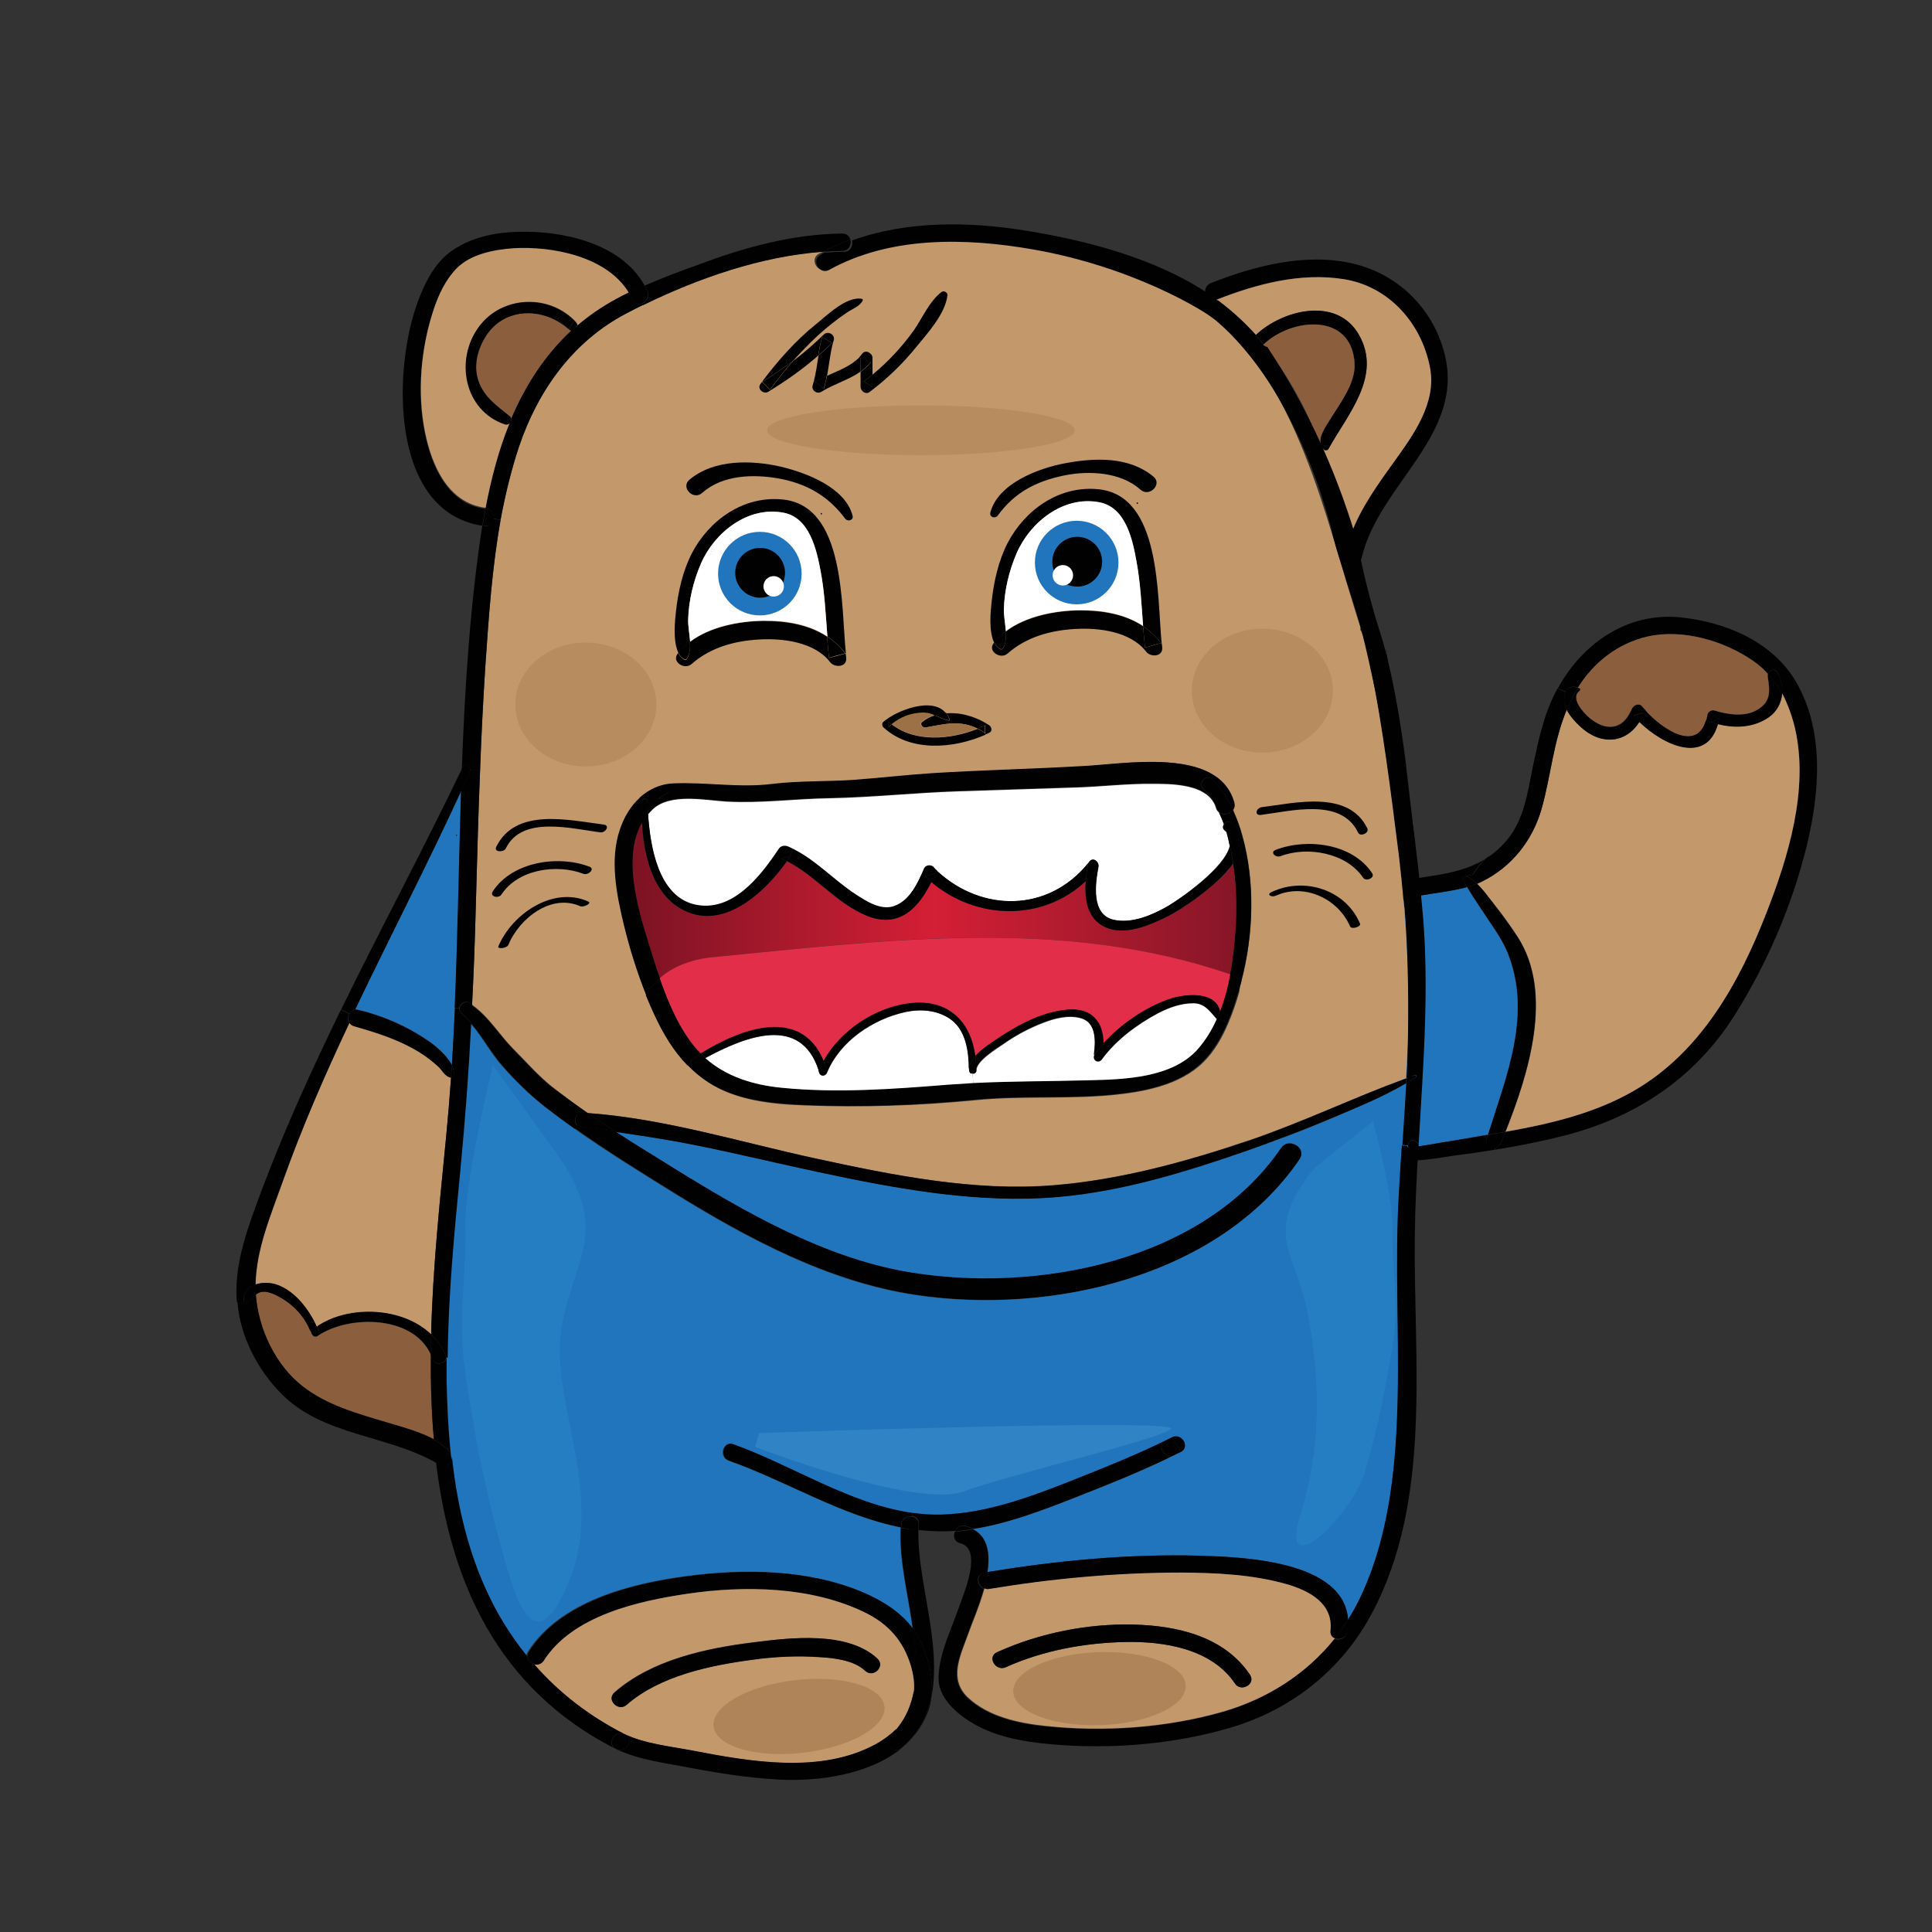 <?xml version="1.0" encoding="UTF-8"?>
<svg xmlns="http://www.w3.org/2000/svg" xmlns:xlink="http://www.w3.org/1999/xlink" version="1.1" id="Layer_1" x="0" y="0" viewBox="0 0 698.2 698.2" xml:space="preserve" enable-background="new 0 0 698.2 698.2" class="svg_blue_monster path-none">
	<rect x="0" y="0" width="698.2" height="698.2" fill="#333333" stroke="none"/>
	<style type="text/css">
		.st0{fill:#010101;}
.st1{fill:#2075BC;}
.st2{fill:#C3996C;}
.st3{fill:#8B5F3D;}
.st4{opacity:0.5;fill:#4093CD;enable-background:new    ;}
.st5{opacity:0.3;fill:#9C7145;enable-background:new    ;}
.st6{opacity:0.5;fill:#9C7145;enable-background:new    ;}
.st7{opacity:0.4;fill:#308CCB;enable-background:new    ;}
.st8{fill:#FFFFFF;}
.st9{fill:url(#SVGID_1_);}
.st10{fill:#E22E48;}
.st11{fill:#9C7145;}

	</style>
	<g id="left_hand">
		<path class="st0" d="M167,277.7c-0.1,2.7-0.2,5.5-0.3,8.2c-12.2,26.5-25.7,52.5-38.2,78.9c-1,0.1-1.8,0.7-2.2,1.5l-3-1.5
			C137.5,335.7,153,306.9,167,277.7z"/>
		<path class="st1" d="M166.7,285.9c-0.8,26.2-1.1,52.4-2.3,78.5c-0.3,6.9-0.6,13.7-1.1,20.5c-1.8-3.7-6.5-7.5-8.8-9
			c-7.5-5.1-16.2-8.9-25-11c-0.4-0.1-0.7-0.1-1.1-0.1C141,338.5,154.5,312.4,166.7,285.9z M165,302c0.2,0,0.2-0.3,0-0.3
			S164.8,302,165,302z"/>
		<path class="st0" d="M165,301.7c0.2,0,0.2,0.3,0,0.3S164.8,301.7,165,301.7z"/>
		<path class="st0" d="M163.3,385c0.7,1.5,1,3,0.4,4.3c-0.1,0.2-0.4,0.3-0.6,0.2H163C163.1,388,163.2,386.5,163.3,385z"/>
		<path class="st0" d="M163.3,385c-0.1,1.5-0.2,3-0.3,4.5c-2.4-0.4-3.1-2.5-4.9-4.1c-2.8-2.6-6.1-4.8-9.5-6.7
			c-6.6-3.6-13.5-5.8-20.8-7.8c-0.8-0.2-1.4-0.7-1.7-1.2c0.7-1.6,1.5-3.2,2.2-4.8c0.3,0,0.7,0,1.1,0.1c8.8,2.1,17.5,5.8,25,11
			C156.8,377.5,161.5,381.3,163.3,385z"/>
		<path class="st2" d="M163,389.5c-0.5,7.2-1.1,14.4-1.8,21.6c-2.2,22.2-4.8,46.6-5.4,71.2c-10.3-9.9-29.7-10.7-41.3-2.8
			c-2.9-6.1-7.7-12.6-14-15.1c-2.3-0.9-5.6-1.1-8.1-0.2c0.2-12.8,5.6-25.3,9.8-37.2c6.9-19.5,15.2-38.6,24.1-57.3
			c0.3,0.5,0.9,1,1.7,1.2c7.2,2.1,14.1,4.2,20.8,7.8c3.4,1.8,6.6,4.1,9.5,6.7C159.9,386.9,160.7,389.1,163,389.5z"/>
		<path class="st0" d="M156.8,520.1c0.3,2.9,0.6,5.8,0.9,8.6c-17.6-10.1-40.7-9.8-55.7-24.7c-8.8-8.7-15.3-21.1-16.2-33.6l2.5-0.2
			c0.1,0.5,0.6,0.9,1,0.6c1.3-0.9,2.1-2,3.3-3c0.9,12.3,6.9,25.4,16.8,33c8.9,6.9,20.2,10,30.8,13.2
			C145.4,515.8,151.6,517.3,156.8,520.1z"/>
		<path class="st0" d="M155.8,482.2c-0.1,2.5-0.1,5-0.1,7.4c-6.3-14.4-29.7-14.6-41-6.8c-0.8,0.6-1.8,0-2.1-0.9
			c-0.1-0.4-0.2-0.7-0.4-1l0.8-0.4c0.8,0.2,1.6,0.4,2.4,0.6c-0.3-0.6-0.5-1.2-0.8-1.8C126.1,471.5,145.5,472.3,155.8,482.2z"/>
		<path class="st3" d="M155.7,489.6c-0.1,10.2,0.2,20.4,1.1,30.5c-5.1-2.8-11.3-4.4-16.7-6c-10.7-3.2-21.9-6.2-30.8-13.2
			c-9.8-7.7-15.9-20.7-16.8-33c0.1-0.1,0.3-0.2,0.4-0.3c2.6-1.9,6.4,0.1,8.7,1.4c4.7,2.7,8.6,6.9,10.6,12c0.1,0.3,0.3,0.7,0.4,1
			c0.3,0.8,1.3,1.4,2.1,0.9C126,475.1,149.4,475.3,155.7,489.6z"/>
		<path class="st0" d="M128.5,364.9c-0.8,1.6-1.5,3.2-2.2,4.8c-0.6-1-0.6-2.3,0-3.3C126.7,365.6,127.5,364.9,128.5,364.9z"/>
		<path class="st0" d="M123.2,364.9l3,1.5c-0.6,1-0.6,2.3,0,3.3c-8.8,18.8-17.1,37.8-24.1,57.3c-4.2,11.9-9.6,24.4-9.8,37.2
			c-2.6,0.9-4.5,2.8-4.2,6.2l-2.5,0.2c0-0.4,0-0.8-0.1-1.2c-0.7-13.8,4.3-26.3,9-39.1C102.9,407.9,112.8,386.3,123.2,364.9z"/>
		<path class="st0" d="M115.3,481.2c-0.8-0.2-1.6-0.4-2.4-0.6c0.5-0.4,1-0.8,1.6-1.2C114.8,480.1,115.1,480.7,115.3,481.2z"/>
		<path class="st0" d="M114.5,479.4c-0.5,0.4-1.1,0.8-1.6,1.2l-0.8,0.4c-2-5.1-5.9-9.3-10.6-12c-2.3-1.3-6.1-3.3-8.7-1.4
			c-0.2,0.1-0.3,0.2-0.4,0.3c-0.1-0.7-0.1-1.5-0.1-2.2c0-0.5,0-1,0-1.5c2.6-0.9,5.8-0.7,8.1,0.2
			C106.9,466.8,111.7,473.3,114.5,479.4z"/>
		<path class="st0" d="M92.4,465.7c0,0.7,0.1,1.5,0.1,2.2c-1.2,1-1.9,2.1-3.3,3c-0.5,0.3-1-0.1-1-0.6c-0.4-3.4,1.6-5.3,4.2-6.2
			C92.4,464.7,92.4,465.2,92.4,465.7z"/>
	</g>
	<g id="right_hand">
<path class="st0" d="M649,246.3c10.5,17.9,8.6,40.5,3.8,59.9c-5.3,21.4-14.3,42.2-26,60.8c-14.5,22.9-36.1,37.1-62.3,43.6
		c-8,2-16.1,3.6-24.2,4.9l-0.1-0.8c1-0.1,1.9-0.7,2.3-1.8c0.5-1.3,1-2.5,1.6-3.9c15.8-2.8,31.9-6.5,46-14.6
		c24.5-14,38.4-39.1,48.3-64.6c7.9-20.2,15.3-44.3,10.4-66.1c-1-4.5-2.5-9-4.8-13c0.2-2.6-0.3-5.3-1.6-7.7c-1-1.7-3-0.9-3.4,0.5
		c-1.5-1.7-3.3-3.2-5.2-4.6c-10.5-7.3-25.5-11.7-38.1-8.9c-10.9,2.4-19.5,9.3-25.3,18.5c-2.1-0.7-3.7-0.3-4.5,1.5l-2.9-1.3
		c9-16.3,25.1-27.5,44.3-25.6C623.4,224.8,640.4,231.7,649,246.3z"/>
	<path class="st2" d="M648.8,263.7c4.8,21.8-2.5,45.9-10.4,66.1c-9.9,25.5-23.9,50.7-48.3,64.6c-14,8-30.1,11.8-46,14.6
		c8.4-21.1,17.5-50.1,4.4-70.4c-3.7-5.8-8-11.3-12.3-16.6c-0.2-0.3-1.2-1.5-2.4-2.6c0.6-0.2,1.2-0.5,1.7-0.8
		c10.9-5.3,18.5-15.1,21.7-26.6c3.3-11.9,4.2-24.1,9-35.5c1.2,2.3,3.1,4.4,4.7,5.9c7.5,7.2,16.7,6.3,21.6-1.6
		c8.7,8.5,24.3,15.6,28.4,0.8c6.2,1.6,12.9,1.2,18.3-2.4c3-2,4.6-5.2,4.9-8.6C646.2,254.8,647.8,259.2,648.8,263.7z"/>
	<path class="st0" d="M642.4,243.1c1.3,2.3,1.9,5,1.6,7.7c-1.4-2.6-3.1-5-5.1-7.1C639.4,242.1,641.4,241.4,642.4,243.1z"/>
	<path class="st0" d="M644,250.7c-0.3,3.4-1.9,6.5-4.9,8.6c-5.4,3.7-12.1,4-18.3,2.4c0.2-0.7,0.4-1.4,0.5-2.2
		c-0.9,0.5-1.8,1-2.7,1.5l-2-0.6c0.2-0.6,0.4-1.3,0.5-2.1c0.2-1.2,1.6-1.9,2.7-1.5c4.6,1.5,10.5,2.4,15-0.1
		c5.4-2.9,4.9-6.8,4.1-12.2c0-0.3,0-0.7,0.1-0.9C640.9,245.8,642.6,248.2,644,250.7z"/>
	<path class="st3" d="M638.8,244.5c0.8,5.3,1.3,9.2-4.1,12.2c-4.4,2.4-10.4,1.5-15,0.1c-1.1-0.4-2.5,0.4-2.7,1.5
		c-0.1,0.8-0.3,1.5-0.5,2.1c-3.4,11.3-15.4,3.4-21.6-3.3c-0.6-0.6-1.1-1.2-1.5-1.8c-1.2-1.5-3.2-0.4-3.8,1c-3.3,7.8-9.6,8-15.5,2.9
		c-2.2-1.9-6.9-7.2-3.3-9.7c0.3-0.2,0.2-0.6-0.1-0.8c-0.2-0.1-0.3-0.1-0.5-0.2c5.8-9.2,14.4-16,25.3-18.5
		c12.6-2.8,27.7,1.6,38.1,8.9c1.9,1.3,3.7,2.9,5.2,4.6C638.8,243.9,638.8,244.2,638.8,244.5z"/>
	<path class="st0" d="M618.6,261c0.9-0.5,1.8-1,2.7-1.5c-0.1,0.8-0.3,1.5-0.5,2.2C620.1,261.5,619.4,261.3,618.6,261z"/>
	<path class="st0" d="M618.6,261c0.7,0.2,1.5,0.5,2.2,0.7c-4.2,14.8-19.7,7.7-28.4-0.8c0.6-1,1.2-2.1,1.6-3.4l0.9-0.4
		c6.2,6.7,18.2,14.6,21.6,3.3L618.6,261z"/>
	<path class="st0" d="M595,257.1l-0.9,0.4c-1.3,0.3-2.5,0.7-3.8,1c0.7,0.8,1.4,1.6,2.2,2.3c-4.9,7.9-14.1,8.7-21.6,1.6
		c-1.6-1.5-3.6-3.6-4.7-5.9c0.4-1.1,1-2.2,1.5-3.2c0.8-1.6,1.7-3.2,2.6-4.7c0.2,0,0.3,0.1,0.5,0.2c0.3,0.1,0.4,0.5,0.1,0.8
		c-3.6,2.5,1.1,7.8,3.3,9.7c5.9,5.1,12.3,4.9,15.5-2.9c0.6-1.4,2.6-2.5,3.8-1C594,255.9,594.5,256.5,595,257.1z"/>
	<path class="st0" d="M590.3,258.6c1.3-0.3,2.5-0.7,3.8-1c-0.5,1.2-1,2.4-1.6,3.4C591.7,260.1,591,259.3,590.3,258.6z"/>
	<path class="st0" d="M565.8,250.1c0.8-1.8,2.4-2.2,4.5-1.5c-1,1.5-1.8,3.1-2.6,4.7c-0.5,1.1-1,2.2-1.5,3.2
		c-0.7-1.4-1.1-2.8-0.9-4.3C565.3,251.4,565.5,250.7,565.8,250.1z"/>
	<path class="st0" d="M562.9,248.8l2.9,1.3c-0.3,0.6-0.4,1.3-0.5,2.1c-0.2,1.5,0.3,2.9,0.9,4.3c-4.8,11.4-5.7,23.6-9,35.5
		c-3.2,11.5-10.8,21.3-21.7,26.6c-0.6,0.3-1.1,0.5-1.7,0.8c-1.3-1.3-3-2.7-4.1-2.7l2.6-0.7c0,0.1,0.1,0.1,0.1,0
		c1.4-2.1,2.8-4.2,4.7-5.8c2.7-1.7,5.2-3.9,7.5-6.6c6.3-7.6,7.5-17.5,9.4-26.8C556.1,267.1,558,257.5,562.9,248.8z"/>
	<path class="st0" d="M548.4,338.6c13.1,20.3,4,49.4-4.4,70.4c-1.6,0.3-3.3,0.6-4.9,0.8c-0.5,0.1-1,0.2-1.4,0.3
		c6.7-21.4,16.2-43.7,7.1-66c-2.2-5.4-6.1-10.4-9.3-15.2c-0.3-0.5-3.6-5.3-5.3-8.3c1.2-0.3,2.4-0.7,3.6-1.2c1.2,1.2,2.1,2.4,2.4,2.6
		C540.4,327.4,544.6,332.9,548.4,338.6z"/>
	<path class="st1" d="M544.7,344.1c9.1,22.3-0.3,44.6-7,66c-5.7,1-11.5,1.9-17.2,2.9c-4.6,0.7-15.1,3.2-19.8,0.3
		c1.6-28,3.9-55.9,1.4-84c0.3-0.2,0.6-0.5,0.9-0.9c2.5-4,10.2-4.7,14.4-5.4c4.2-0.7,8.6-1.3,12.8-2.4c1.7,3,5,7.8,5.3,8.3
		C538.6,333.8,542.5,338.8,544.7,344.1z"/>
	<path class="st0" d="M539.1,409.9c1.6-0.3,3.3-0.5,4.9-0.8c-0.5,1.3-1,2.6-1.6,3.9c-0.4,1.1-1.4,1.7-2.3,1.8
		c-1.7,0.2-3.6-1-2.9-3.2c0.1-0.4,0.3-0.9,0.4-1.3C538.1,410.1,538.6,410,539.1,409.9z"/>
	<path class="st0" d="M540.1,414.7l0.1,0.8c-4.8,0.8-9.7,1.5-14.5,2.1c-6.8,0.9-18.2,3.6-25.4-0.1c0.1-1.4,0.2-2.8,0.3-4.2
		c4.7,2.9,15.2,0.4,19.8-0.3c5.7-0.9,11.5-1.9,17.2-2.9c-0.1,0.4-0.3,0.9-0.4,1.3C536.6,413.7,538.4,414.9,540.1,414.7z"/>
	<path class="st0" d="M538.2,309.3c0,0,0.1,0,0,0.1c-0.4,0.3-0.8,0.6-1.1,0.9c-0.1,0.1-0.3,0.2-0.4,0.3
		C537.1,310.1,537.6,309.7,538.2,309.3z"/>
	<path class="st0" d="M536.6,310.5c0.2-0.1,0.3-0.2,0.4-0.3c-1.9,1.6-3.3,3.7-4.7,5.8c0,0.1-0.1,0-0.1,0l0,0
		C533.6,314,534.9,312.1,536.6,310.5z"/>
	<path class="st0" d="M536.6,310.5c-1.7,1.6-3.1,3.5-4.4,5.5l0,0l-2.6,0.7c-0.5,0-0.8,0.2-1.1,0.7c-0.2,0.4,0.1,0.8,0.6,0.8
		c-0.2,0,0.2,1.1,1,2.4c-4.2,1.2-8.6,1.7-12.8,2.4c-4.2,0.7-11.9,1.4-14.4,5.4c-0.3,0.4-0.6,0.7-0.9,0.9c0-0.3,0-0.6-0.1-0.9
		c-0.2-2.2-0.4-4.4-0.6-6.6c3.8-3.7,10.9-4.4,15.8-5.2C524.4,315.5,530.9,314,536.6,310.5z"/>
	<path class="st0" d="M529.6,316.7c1.1,0,2.8,1.3,4.1,2.7c-1.2,0.5-2.4,0.9-3.6,1.2c-0.8-1.4-1.3-2.4-1-2.4
		c-0.4,0.1-0.8-0.3-0.6-0.8C528.8,316.9,529.2,316.7,529.6,316.7z"/>
	</g>
	<g id="right_ear">
		<path class="st0" d="M521.8,126.9c8.4,29.9-23.6,48-29.7,74.7c-0.2,0.8-0.6,1.4-1.1,1.7c-1-3.3-1.9-6.7-2.9-10.1
			c3.6-9.7,9.7-18.2,15.8-26.6c7-9.6,15.3-21.1,12.8-33.7c-3.1-16-14.9-29.3-31.2-32c-15.6-2.5-31.5,1.7-46,7.4
			c-1.3-1-2.6-1.9-4-2.8c0-1.3,0.6-2.6,2.1-3.2c15.7-6.2,34.2-11,51.1-7.1C504.9,98.9,517.4,111,521.8,126.9z"/>
		<path class="st2" d="M516.8,132.9c2.4,12.6-5.9,24.1-12.8,33.7c-6.1,8.5-12.2,16.9-15.8,26.6c-3.2-10.9-6.6-21.7-10.8-32.2h0.1
			c0.2,0.5,0.5,1,0.9,1.4c0.5,0.5,1.4,0.4,1.7-0.2c7-12.6,19.5-26.4,11-41.2c-8-14.1-27.8-8.9-37.3,0.2c-4-4.5-8.4-8.6-13.3-12.3
			c-0.3-0.2-0.5-0.4-0.8-0.6c14.5-5.7,30.4-9.9,46-7.4C502,103.5,513.8,116.9,516.8,132.9z"/>
		<path class="st0" d="M491.1,121c8.4,14.9-4,28.6-11,41.2c-0.3,0.6-1.3,0.7-1.7,0.2c-0.4-0.5-0.7-0.9-0.9-1.4
			c-1.2-3.1,1.8-7,3.3-9.5c3.5-5.7,9.1-13,8.8-20c-0.9-18.6-22.5-16.8-32.7-7.2c-0.1,0.1-0.1,0.1-0.2,0.2c-0.9-1.2-1.9-2.3-2.9-3.4
			C463.3,112,483.1,106.9,491.1,121z"/>
		<path class="st0" d="M491.1,203.3c-1.7,1.2-4.5,0.2-5-1.9c-0.1-0.4-0.1-0.9,0-1.5c0.5-2.3,1.2-4.5,2-6.7
			C489.1,196.6,490.1,200,491.1,203.3z"/>
		<path class="st3" d="M489.5,131.5c0.4,7-5.3,14.3-8.8,20c-1.5,2.5-4.5,6.4-3.3,9.5h-0.1c-5.3-13.2-11.8-25.7-20.7-36.5
			c0.1,0,0.1-0.1,0.2-0.2C467,114.8,488.6,112.9,489.5,131.5z"/>
	</g>
	<g id="belly">
		<path class="st0" d="M426.8,524.7c-0.8,0.4-1.5,0.8-2.3,1.1c-0.1,0.1-0.3,0.1-0.4,0.2C425,525.6,425.9,525.2,426.8,524.7z"/>
		<path class="st0" d="M465,413.3c3.2-1.2,7.3,2.1,4.9,5.6c-29.2,42.8-90.3,56.3-138.9,49c-31.4-4.7-60.8-20.4-87.5-37
			c-12-7.4-24.2-15-35.8-23.2l0.8-1.2c0.3,0.3,0.7,0.4,1.1,0.5c4.3,0.6,8.6,1.3,12.9,1.9c6.9,4.5,13.9,8.8,20.7,13
			c26,16.1,54.5,32.5,85,37.7c46.2,7.8,106.8-3.7,134.7-44.9C463.6,414.1,464.3,413.6,465,413.3z"/>
		<path class="st1" d="M464.1,410.9l0.9,2.3c-0.7,0.3-1.4,0.8-2,1.6c-28,41.2-88.6,52.7-134.7,44.9c-30.5-5.2-59-21.6-85-37.7
			c-6.8-4.3-13.9-8.5-20.7-13c9.5,1.4,18.9,2.8,28.3,4.7c15,3,29.9,6.6,44.8,9.8c28.1,6,57.6,11.5,86.5,9c23.4-2,46.5-9.1,68.5-16.8
			C455.2,414.3,459.7,412.6,464.1,410.9z"/>
		<path class="st0" d="M423.6,519.3c3.6-1.8,6.8,3.6,3.2,5.4C425.7,522.9,424.7,521.1,423.6,519.3z"/>
		<path class="st0" d="M423.6,519.3c1.1,1.8,2.1,3.6,3.2,5.4c-0.9,0.4-1.8,0.9-2.7,1.3l0,0c-3.4,1.2-6.2-3.9-2.8-5.6
			C422.1,520.1,422.9,519.7,423.6,519.3z"/>
		<path class="st0" d="M423.6,519.3c-0.8,0.4-1.5,0.8-2.3,1.1c-3.5,1.7-0.7,6.8,2.8,5.6c-11.8,5.8-24.2,10.7-36.4,15.5
			c-11.4,4.5-23.6,9.1-35.9,11c-0.9-0.4-1.8-0.8-2.9-1.1c-1.8-0.4-3.1,0.5-3.6,1.8c-1.3,0.1-2.6,0.2-4,0.2c-3.2,0-6.3-0.1-9.3-0.5
			c0-0.7,0-1.3,0.1-2c0.1-1.8-1-2.8-2.4-3l0.2-1.4c3.8,0.5,7.6,0.8,11.5,0.6c15.3-0.6,30.6-6.1,44.8-11.7
			C398.6,530.5,411.5,525.4,423.6,519.3z"/>
		<path class="st0" d="M329.8,546.6l-0.2,1.4c-1.7-0.3-3.8,0.7-3.9,3c0,0.3,0,0.7,0,1c-21.7-4.3-41.4-16.8-62.1-24.1
			c-3.8-1.3-2.2-7.4,1.7-6C286.2,529.3,307.2,543.4,329.8,546.6z"/>
		<path class="st0" d="M222.6,409c-4.3-0.6-8.6-1.3-12.9-1.9c-0.5-0.1-0.8-0.3-1.1-0.5c-1.4-1.3-0.6-4.6,1.8-4.5
			c0.7,0,1.4,0.1,2.1,0.1C215.8,404.6,219.1,406.8,222.6,409z"/>
		<path class="st0" d="M163.3,526.3c0-0.6-0.3-1.3-0.8-1.8c-1.6-1.7-3.6-3.1-5.7-4.3c-0.9-10-1.2-20.2-1.1-30.5
			c0.2,0.4,0.4,0.9,0.6,1.4c0.9,2.7,5,1.8,5-0.4h0.6c0,2.8,0,5.7,0,8.5C161.9,508.1,162.4,517.2,163.3,526.3z"/>
		<path class="st0" d="M161,489.7c0.1,0.3,0.2,0.6,0.2,0.9c0,2.3-4,3.1-5,0.4c-0.2-0.5-0.4-1-0.6-1.4c0-2.5,0.1-4.9,0.1-7.4
			C158,484.3,159.8,486.8,161,489.7z"/>
		<path class="st0" d="M163.3,526.3c0.2,2.3-2.2,4.5-4.6,3.1c-0.4-0.2-0.7-0.4-1.1-0.6c-0.4-2.8-0.7-5.7-0.9-8.6
			c2.1,1.2,4.1,2.6,5.7,4.3C163,525,163.3,525.6,163.3,526.3z"/>
		<path class="st1" d="M508.1,391.5c-0.4,7.4-0.9,14.8-1.4,22.3c-0.4,5.9-0.8,11.8-1.1,17.6c-1.3,24.3,0.1,48.6-0.4,72.9
			c-0.5,23.8-2.6,48.6-12.5,70.6c-1.6,3.7-3.5,7.2-5.6,10.5c-1.4-21.6-38.5-22.8-53.9-23.2c-25.4-0.7-51.2,1.8-76.3,5.9
			c1-6.6,0.2-12.7-5.2-15.5c12.3-1.9,24.6-6.6,35.9-11c12.2-4.8,24.6-9.7,36.4-15.5c0.1,0,0.2-0.1,0.4-0.2c0.8-0.4,1.5-0.8,2.3-1.1
			c3.6-1.8,0.4-7.2-3.2-5.4c-12.1,6.1-25,11.2-37.6,16.2c-14.2,5.6-29.5,11.1-44.8,11.7c-3.9,0.2-7.7-0.1-11.5-0.6
			c-22.5-3.2-43.6-17.3-64.6-24.8c-3.8-1.4-5.5,4.7-1.7,6c20.7,7.3,40.5,19.8,62.1,24.1c-0.6,12.3,2.9,24.7,4.4,36.8
			c-4.5-6.3-11.4-10.5-18.4-13.5c-19.4-8.2-42.3-8.5-63-5.8c-20.1,2.6-46,9-57.7,27.4c-0.4,0.6-0.5,1.1-0.5,1.6
			c-6.2-7.6-11.4-16.1-15.5-25.5c-6.5-14.8-9.9-30.7-11.7-46.8c-1-9.1-1.4-18.2-1.6-27.1c0-2.8,0-5.7,0-8.5
			c0.2-22.7,2.4-45.4,4.6-68c1.8-17.6,3-35.2,3.9-52.9c4.3,4.8,7.2,10.7,11.6,15.6c4.7,5.4,9.8,10.3,15.5,14.8
			c3.4,2.6,6.8,5.2,10.4,7.7c11.6,8.2,23.9,15.8,35.8,23.2c26.7,16.5,56.1,32.3,87.5,37c48.6,7.3,109.7-6.3,138.9-49
			c2.4-3.5-1.8-6.7-4.9-5.6l-0.9-2.3c6.7-2.5,13.3-5.2,19.9-8C492,399.5,500.5,396,508.1,391.5z"/>
		<path class="st4" d="M272.9,522.9c0,0,58.1,22.4,75.3,16.1s70.6-18.7,74.9-22.6c4.2-3.9-148.8,1.5-148.8,1.5"/>
		<path class="st0" d="M511.3,388.6c0.5-0.2,0.7,0.5,0.3,0.8c-1.2,0.8-2.3,1.5-3.5,2.2c0-0.6,0.1-1.2,0.1-1.8
			C509.2,389.3,510.2,388.9,511.3,388.6z"/>
	</g>
	<g id="head_monster">
		<path class="st0" d="M513.4,321.8c-1.3,1.2-2.2,2.8-2.6,4.9c0,0.2,0,0.5,0,0.7l-3.3,0.3c-0.6-6.2-1.2-12.4-2-18.6
			c-3-23.1-5.8-46.4-10.4-69.2c-0.6-2.9-1.2-5.9-2-8.8c0.6,1.8,1.2,3.6,1.8,5.4c1.2,3.3,5.9,2.5,6.2-0.3c0.8,4.5,1.2,8.7,1.4,9.6
			C506.9,270.9,510.8,296.4,513.4,321.8z"/>
		<path class="st2" d="M507.4,327.7c1.2,14.1,1.8,28.2,1.5,42.4c-0.1,6.5-0.4,13.1-0.8,19.6c-19,7-37.3,15.8-56.5,22.3
			c-23,7.8-46.8,14.4-71.1,16.3c-28.7,2.3-58-3.6-85.9-9.7c-27-5.8-54.6-14.4-82.2-16.4c-4.5-3.1-8.8-6.3-13-9.6
			c-5.1-4.1-9.3-9-13.9-13.6c-5.3-5.4-8.7-11.5-14.9-15.9c0.6-11.3,1-22.6,1.3-33.9c0.5-17,0.9-33.9,1.6-50.9
			c0.5-12.6,1.1-25.2,1.9-37.7c1.2-17.5,2.4-35.3,5.5-52.7c1.6-9,3.8-17.9,6.7-26.6c6.8-20.2,19.5-37.9,38.7-48
			c2-1.1,4.1-2.1,6.1-3.1c20-9.8,42.8-17.7,65-19.3c-0.5,0.3-1,0.6-1.5,0.8c-3.5,2-0.4,7.4,3.2,5.4c22.1-12.3,49.2-11.6,73.4-7.4
			c22.7,3.9,48.3,11.4,66.6,25.9c17.7,14,27.7,35.5,35.3,56.2c3.6,9.9,6.7,20.1,9.7,30.2c2.5,8.3,4.9,16.6,7.6,24.9
			c0,0.5,0.1,1.1,0.5,1.5l0,0c0,0.1,0,0.1,0.1,0.2l0,0l0,0c0.3,0.8,0.5,1.6,0.8,2.4l0,0c0.8,2.9,1.4,5.8,2,8.8
			c4.6,22.9,7.5,46.1,10.4,69.2C506.2,315.3,506.9,321.5,507.4,327.7z M448.7,354.4c4.3-16.6,5-35.7,0.3-52.4c-0.8-3-1.9-6-3.1-8.8
			c-0.1-0.2-0.1-0.3-0.2-0.5c0.5-0.7,0.7-1.6,0.4-2.7c-5.8-20.6-40.4-13.7-55.6-12.9c-17.7,1-35.5,1.4-53.2,2.5
			c-9.4,0.6-18.7,1.7-28.1,2.4c-10,0.7-20,0.3-29.9,1.5c-11.8,1.4-23.7-0.7-35.6-0.2c-4.9,0.2-9,2.1-12.3,5.2
			c-3.3,3-5.7,7.1-7.2,11.5c-3.6,10.8-1.2,23.4,1.4,34.2c2.1,8.7,4.8,17.3,8.1,25.6c1,2.4,2,4.8,3.1,7.1c3.1,6.7,6.9,13.1,12,18.3
			c2.1,2.2,4.5,4.2,7.1,5.9c10.1,6.7,23.4,8,35.1,8.4c20.6,0.8,41.1,0.1,61.7-1.9c16.2-1.6,32.6-0.3,48.9-1.8
			c11.6-1.1,24.8-3.5,33.4-12c3.9-3.9,6.7-8.8,8.9-14c1.6-3.7,2.9-7.6,4-11.4C448,357,448.3,355.7,448.7,354.4z M411,182.1
			c0.3,0,0.3-0.5,0-0.5S410.7,182.1,411,182.1z M296.8,185.9c0.3,0,0.3-0.5,0-0.5S296.5,185.9,296.8,185.9z"/>
		<path class="st0" d="M500.9,234.8c0.2,0.5,0.2,1,0.2,1.4c-0.1-0.7-0.3-1.4-0.4-2.1C500.7,234.3,500.8,234.6,500.9,234.8z"/>
		<path class="st0" d="M497.9,226c0,0.1,0,0.1,0.1,0.2c0,0,0,0,0-0.1C497.9,226.1,497.9,226,497.9,226z"/>
		<path class="st0" d="M492.6,229.8c0.1,0.4,0.3,0.8,0.4,1.2c-0.3-0.8-0.5-1.6-0.8-2.4C492.2,228.9,492.4,229.2,492.6,229.8z"/>
		<path class="st0" d="M492.6,229.1c0,0,0,0-0.1,0c-0.2-0.2-0.4-0.4-0.4-0.4c0-0.1-0.1-0.1-0.1-0.2
			C492.3,228.7,492.4,228.9,492.6,229.1z"/>
		<path class="st0" d="M492.2,228.7L492.2,228.7L492.2,228.7L492.2,228.7z"/>
		<path class="st0" d="M491.6,226.9c0.2,0.5,0.3,1,0.5,1.5C491.7,228,491.6,227.4,491.6,226.9z"/>
		<path class="st0" d="M508.2,389.7c0,0.6-0.1,1.2-0.1,1.8c-7.6,4.5-16,8-24.1,11.4c-6.6,2.8-13.2,5.5-19.9,8
			c-4.4,1.7-8.9,3.3-13.3,4.9c-22.1,7.7-45.1,14.8-68.5,16.8c-28.9,2.5-58.4-3-86.5-9c-15-3.2-29.8-6.8-44.8-9.8
			c-9.4-1.9-18.8-3.3-28.3-4.7c-3.4-2.2-6.8-4.4-10.1-6.8c27.7,2,55.2,10.5,82.2,16.4c27.9,6,57.2,12,85.9,9.7
			c24.3-2,48.1-8.6,71.1-16.3C470.9,405.5,489.2,396.7,508.2,389.7z M439.9,108.6c0.1,0,0.1,0,0.2-0.1c0.3,0.2,0.5,0.4,0.8,0.6
			c4.9,3.7,9.4,7.9,13.3,12.3l-0.1,0.1c-0.4,0.5,0.6,1.8,1.1,2.3c0.4,0.4,1.3,1.2,2.8,1.6c6.5,9.8,13.4,21.8,19.8,35.9
			c5.8,13,10,25.1,13,35.7c0.7,4.1,2,10.4,4,18c0.8,2.9,1.5,5.5,2.1,7.6c1,3.2,1.7,5.5,1.8,5.8c5.9,18.2,9.3,47,9.3,47
			c5,42.9,7.5,64.6,6.8,78c-1,19.6-4.2,37.7-5.6,37.6c-1.6-0.1,1.4-27.2-2-69.6c0,0-2.4-29.7-8.4-62.4c-1.2-6.8-2.6-13.1-2.8-14
			c-1.8-8.4-3.5-16.1-6.4-25.6c-1.4-4.6-2.2-6.6-4.8-15.2c-1.5-4.7-2.2-7.1-2.7-9.1c-0.4-1.4-0.6-2.3-0.7-2.9
			c-1.5-6.1-3.6-12.3-4.1-14c-5-15.1-11-26.5-12.4-29.2c-2-3.8-10.7-20.4-25.2-33c-4.4-3.8-30.7-19.7-66.6-25.9
			c-24.2-4.2-51.3-4.8-73.4,7.4c-3.5,2-6.7-3.4-3.2-5.4c0.5-0.3,1-0.6,1.5-0.8c2.3-0.2,4.7-0.3,7-0.3c2.4,0,3.4-2.3,2.9-4.1
			c19.9-7.2,42.4-6.9,63.1-3.5c21.7,3.5,46.3,9.9,65.2,22.4"/>
		<path class="st0" d="M456.6,124.5c-2.1,1.6-5-1.4-3-3.3c0,0,0,0,0.1-0.1C454.7,122.2,455.7,123.4,456.6,124.5z"/>
		<path class="st0" d="M439.6,108.2c-0.1,0-0.1,0.1-0.2,0.1c-2.3,0.9-3.7-0.9-3.8-2.8C437,106.3,438.3,107.3,439.6,108.2z"/>
		<path class="st0" d="M307.3,86.6c0.5,1.8-0.5,4-2.9,4.1c-2.3,0-4.7,0.1-7,0.3C300.6,89.3,303.9,87.8,307.3,86.6z"/>
		<path class="st0" d="M304.4,84.4c1.6,0,2.6,1,2.9,2.2c-3.4,1.2-6.7,2.7-9.9,4.4c-22.2,1.6-45,9.5-65,19.3l-0.3-0.6
			c1.6-0.7,2.8-2.5,1.9-4.5c-0.3-0.7-0.7-1.4-1-2c6.6-2.9,13.3-5.4,19.8-7.7C269.3,89.3,286.6,84.6,304.4,84.4z"/>
		<path class="st0" d="M233.9,105.1c0.9,2-0.3,3.9-1.9,4.5c-1.3,0.6-2.8,0.3-3.6-1.4c-0.4-0.9-0.9-1.7-1.3-2.5
			c1.9-0.9,3.8-1.8,5.7-2.7C233.3,103.7,233.6,104.4,233.9,105.1z"/>
		<path class="st0" d="M232.1,109.6l0.3,0.6c-2.1,1-4.1,2-6.1,3.1c-19.2,10-31.8,27.7-38.7,48c-2.9,8.7-5,17.6-6.7,26.6l-2.5-0.5
			c0.1-1.6-0.9-3.5-3-3.8l0,0c1.9-10.4,4.7-20.9,8.7-30.7c0.5-0.4,0.8-1.1,0.7-1.7c5.1-11.9,12-22.9,21.7-31.8
			c1.1,0.3,2.1-0.8,2.1-1.9c0.8-0.7,1.5-1.3,2.3-1.9c4.9-3.9,10.5-7.2,16.2-10c0.5,0.8,0.9,1.7,1.3,2.5
			C229.3,109.9,230.8,110.2,232.1,109.6z"/>
		<path class="st0" d="M212.4,402.3c-0.7,0-1.4-0.1-2.1-0.1c-2.4-0.1-3.2,3.1-1.8,4.5l-0.8,1.2c-3.5-2.5-7-5.1-10.4-7.7
			c-5.7-4.4-10.7-9.4-15.5-14.8c-4.3-4.9-7.3-10.7-11.6-15.6c0.1-2.2,0.2-4.4,0.3-6.5c6.2,4.4,9.6,10.5,14.9,15.9
			c4.6,4.6,8.8,9.5,13.9,13.6C203.6,396,208,399.2,212.4,402.3z"/>
		<path class="st0" d="M178.4,187.5l2.5,0.5c-3.1,17.4-4.3,35.2-5.5,52.7c-0.8,12.6-1.5,25.1-1.9,37.7l-3.5-0.1
			c0-1.5-2.1-2.5-2.9-0.9c0,0.1-0.1,0.2-0.2,0.4c1.1-29.4,2.9-58.7,7.4-87.9c0.4,0.1,0.7,0.1,1.1,0.2
			C177.3,190.2,178.3,188.9,178.4,187.5z"/>
		<path class="st0" d="M180.7,151.7c0.4,0,0.4,0.6,0,0.6S180.3,151.7,180.7,151.7z"/>
		<path class="st0" d="M175.5,183.7c2.1,0.3,3.1,2.1,3,3.8c-0.1,1.5-1.1,2.7-3,2.5c-0.4,0-0.7-0.1-1.1-0.1c0-0.1,0-0.3,0.1-0.4
			c0.3-1.9,0.6-3.8,1-5.7C175.4,183.7,175.4,183.7,175.5,183.7z"/>
		<path class="st0" d="M170,278.2l3.5,0.1c-0.7,17-1.1,33.9-1.6,50.9c-0.3,11.3-0.7,22.6-1.3,33.9c-0.3-0.2-0.6-0.4-1-0.7
			c-1.6-1-3.5,0.4-3.7,2l-1.6-0.1c1.1-26.1,1.5-52.3,2.3-78.5c1.1-2.3,2.1-4.7,3.2-7C170,278.7,170,278.5,170,278.2z"/>
		<path class="st0" d="M170.7,363.2c-0.1,2.2-0.2,4.4-0.3,6.5c-1.1-1.2-2.2-2.4-3.5-3.4c-0.6-0.5-0.8-1.2-0.8-1.8c0.2-1.6,2-3,3.7-2
			C170,362.7,170.4,362.9,170.7,363.2z"/>
		<path class="st0" d="M170,278.2c0,0.2,0,0.5-0.2,0.7c-1,2.3-2.1,4.7-3.2,7c0.1-2.7,0.2-5.5,0.3-8.2c0.1-0.1,0.1-0.2,0.2-0.4
			C167.9,275.7,170,276.7,170,278.2z"/>
		<ellipse class="st5" cx="211.7" cy="254.6" rx="25.5" ry="22.4"/>
		<ellipse class="st5" cx="456.2" cy="249.6" rx="25.5" ry="22.4"/>
		<ellipse class="st5" cx="332.8" cy="155.5" rx="55.6" ry="9"/>
		<path class="st0" d="M514.1,329.3c2.5,28.1,0.2,56-1.4,84c-0.3-0.2-0.7-0.4-0.9-0.7c-1.3-1.3-3-0.1-3,1.3l-2-0.1
			c0.5-7.4,1-14.8,1.4-22.3c1.2-0.7,2.4-1.4,3.5-2.2c0.4-0.3,0.1-0.9-0.3-0.8c-1,0.4-2.1,0.7-3.1,1.1c0.4-6.5,0.6-13.1,0.8-19.6
			c0.3-14.3-0.2-28.3-1.5-42.4l3.3-0.3C510.9,329,512.7,330.1,514.1,329.3z"/>
		<path class="st0" d="M514,328.4c0,0.3,0,0.6,0.1,0.9c-1.4,0.8-3.1-0.3-3.3-1.9c0-0.2,0-0.5,0-0.7c0.3-2.1,1.3-3.6,2.6-4.9
			C513.6,324,513.8,326.2,514,328.4z"/>
		<path class="st0" d="M512.7,413.3c-0.1,1.4-0.2,2.8-0.2,4.2c-1.2-0.6-2.3-1.4-3.2-2.4c-0.3-0.4-0.5-0.8-0.5-1.2
			c0-1.4,1.7-2.6,3-1.3C512,412.9,512.3,413.1,512.7,413.3z"/>
	</g>
	<g id="right_leg">
		<path class="st0" d="M512.4,417.6c-0.5,9.5-1,19.1-1.1,28.6c-0.6,44.8,6.5,95.6-15.5,136.8c-10.8,20.3-28.8,34.7-50.9,41.3
			c-19.5,5.8-41.5,7.8-61.8,6.3c-10-0.7-20.7-2.1-29.7-6.8c-6.1-3.2-14.1-9.3-14.2-17c0-0.4,0-0.8,0-1.1c0.3-8.5,4.7-17.1,7.4-25
			c1.7-4.9,8.7-20.9,0.4-23c-2.2-0.5-2.6-2.6-1.9-4.2c2.2-0.1,4.4-0.4,6.5-0.8c5.4,2.8,6.2,8.8,5.2,15.5c-0.4,0.1-0.7,0.1-1.1,0.2
			c-3.3,0.5-2.7,4.7-0.2,5.8c-1.8,6.5-4.6,12.8-5.9,16.6c-2.8,7.8-7.1,16.1,0,22.8c7.3,6.9,18.3,9.3,28,10.3c21,2.2,43.7,0.7,64-5.1
			c16.4-4.7,30.4-13.8,40.6-26.5c1.8,0.7,4.4-0.2,4.7-2.8c0.2-1.4,0.2-2.7,0.1-3.9c2.1-3.3,4-6.8,5.6-10.5c9.8-22,12-46.8,12.5-70.6
			c0.5-24.3-1-48.6,0.4-72.9c0.3-5.9,0.7-11.8,1.1-17.6l2,0.1c0,0.4,0.2,0.8,0.5,1.2C510.1,416.1,511.2,416.9,512.4,417.6z"/>
		<path class="st0" d="M487.2,585.4c0.1,1.2,0,2.6-0.1,3.9c-0.3,2.5-2.9,3.4-4.7,2.8C484,590,485.7,587.8,487.2,585.4z"/>
		<path class="st0" d="M487.2,585.4c-1.5,2.3-3.1,4.6-4.8,6.7c-1-0.4-1.7-1.3-1.6-2.8c1.2-9.8-7.5-14.5-15.8-16.8
			c-12.3-3.5-25.4-4.1-38.1-4.1c-23.2,0-46.5,2.1-69.4,5.9c-0.7,0.1-1.3,0-1.9-0.2c0.6-2,1-4,1.3-6c25.1-4.1,50.9-6.6,76.3-5.9
			C448.6,562.7,485.8,563.8,487.2,585.4z"/>
		<path class="st2" d="M465,572.5c8.2,2.4,16.9,7,15.8,16.8c-0.2,1.5,0.6,2.4,1.6,2.8c-10.2,12.7-24.2,21.8-40.6,26.5
			c-20.3,5.8-43.1,7.4-64,5.1c-9.7-1-20.7-3.4-28-10.3c-7-6.7-2.7-15,0.1-22.8c1.3-3.8,4.1-10.1,5.9-16.6c0.6,0.3,1.2,0.4,1.9,0.2
			c22.9-3.8,46.2-5.9,69.4-5.9C439.6,568.4,452.7,569,465,572.5z M446.3,608.4c2.2,3.3,7.7,0.2,5.4-3.2
			c-9.4-13.9-26.3-17.7-42.1-18.1c-16.7-0.4-34.1,3.1-49.3,10c-3.7,1.7-0.5,7.1,3.2,5.4c13.4-6,28.4-8.8,43.1-9.1
			C420.7,593.1,437.8,595.8,446.3,608.4z"/>
		<path class="st0" d="M451.7,605.2c2.3,3.4-3.2,6.5-5.4,3.2c-8.5-12.6-25.6-15.3-39.8-15c-14.6,0.3-29.7,3.1-43,9.1
			c-3.7,1.7-6.9-3.8-3.2-5.4c15.2-6.9,32.6-10.4,49.3-10C425.5,587.5,442.4,591.4,451.7,605.2z"/>
		<path class="st0" d="M355.9,568.3c0.4-0.1,0.7-0.1,1.1-0.2c-0.3,2-0.8,4-1.3,6C353.1,573,352.6,568.8,355.9,568.3z"/>
		<path class="st0" d="M348.8,551.5c1.1,0.3,2.1,0.6,2.9,1.1c-2.2,0.3-4.4,0.6-6.5,0.8C345.7,552,347,551.1,348.8,551.5z"/>
		
			<ellipse transform="matrix(0.999 -3.450032e-02 3.450032e-02 0.999 -20.826 14.077)" class="st6" cx="397.5" cy="610.5" rx="31.2" ry="13.2"/>
		<path class="st7" d="M496.2,405.2c0,0,7.5,26.8,7,39.5s2.7,26.2,0,42.1c-1.5,9-3.1,17.5-5,26.1c-1.5,6.5-3.2,13-5.2,19.7
			c-4.8,15.5-31.4,40.9-22.9,14.2c8.3-26.3,6.4-52.9,2.2-73.6c-4.2-20.7-16.4-27.6,2.9-51.3"/>
	</g>
	<g id="right_mou">
		<path class="st0" d="M495.9,315.6c1.1,1.7-2.3,3.1-3.3,1.6c-6-9-20.1-11.5-29.8-7.8c-1.9,0.7-4-1.5-1.7-2.3
			C472.4,302.8,488.8,304.8,495.9,315.6z"/>
		<path class="st0" d="M494.1,299.3c0.9,1.8-2.6,3.2-3.3,1.6c-6.1-12.7-24-7.8-35.1-6.4c-2.5,0.3-1.8-2.5,0.3-2.8
			C468,290.2,487.3,285.4,494.1,299.3z"/>
		<path class="st0" d="M491.5,333.8c0.5,1.1-3.1,2.2-3.6,1c-4.3-10-16.5-15.8-26.8-11.1c-1.6,0.7-3.7-0.4-1.4-1.4
			C471.5,316.8,486.4,321.6,491.5,333.8z"/>
		<path class="st8" d="M443.2,300.7c0.5,1.6,0.9,3.3,1.2,5c-1.9,8.2-18.6,19.5-22.3,21.7c-5.6,3.3-13,6.5-19.7,5
			c-8.3-1.8-6.6-13.1-5.5-19.2c0.3-1.7-1.9-3.5-3.2-1.9c-0.2,0.3-0.4,0.5-0.6,0.8c-14.4,17.6-38.3,17.7-54.4,2.7
			c-0.5-0.4-0.9-0.9-1.4-1.3c-0.9-0.9-2.9-0.9-3.4,0.5c-2.3,5.3-5.2,11.7-11.1,13.7c-4.6,1.5-9.8-1.8-13.4-4.2
			c-7.9-5.1-14.4-12.4-22.9-16.6c-0.6-0.3-1.1-0.6-1.7-0.8c-1.3-0.6-2.6-0.3-3.4,0.9c-6.5,9.9-16.9,23.3-30.6,20
			c-12.9-3.1-15.8-20.5-16.6-32.7c0.5-0.6,1.1-1.2,1.7-1.8c6.3-5.9,18.7-3.3,26.5-2.8c12.6,0.7,24.8-1,37.4-1.2
			c15.5-0.3,31-2,46.6-2.5c14.3-0.5,28.6-0.9,42.8-1.4c9.1-0.3,18.1-1.4,27.2-1.3c6.3,0,17.1,0,21.5,5.7c0.1,0.1,0.2,0.3,0.3,0.4
			c0.1,0.2,0.2,0.3,0.3,0.5c0.4,0.6,0.7,1.3,0.9,2c0.2,0.8,0.6,1.3,1.1,1.7c0.7,1.4,1.2,2.8,1.8,4.3c-0.5,0.7-0.5,1.6,0.3,2.2
			C442.8,300.3,443,300.5,443.2,300.7z"/>
		<path class="st0" d="M440.6,293.5c-0.5-0.4-0.9-1-1.1-1.7s-0.5-1.4-0.9-2C439.3,291,440,292.2,440.6,293.5z"/>
		<path class="st0" d="M438.5,289.8c-0.1-0.2-0.2-0.3-0.3-0.5C438.4,289.5,438.5,289.6,438.5,289.8z"/>
	</g>
	<g id="mouth">
		<path class="st0" d="M448.9,302c4.7,16.8,4.1,35.8-0.3,52.4c-1.2-1-2.3-1.7-3.3-2c-0.3-0.1-0.5-0.2-0.8-0.3
			c0.2-1.1,0.4-2.2,0.6-3.2c1.8-12,2.4-24.7,0.5-36.8c2.6-3.5,4-7,3.1-10.1H448.9z"/>
		<path class="st0" d="M448.9,302l-0.2,0.1c-0.5-1.8-1.7-3.4-3.9-4.9c-0.9-0.6-2-0.1-2.5,0.7c-0.5-1.5-1.1-2.9-1.8-4.3
			c1.5,1.2,4,0.7,5-0.8c0.1,0.2,0.2,0.3,0.2,0.5C447,296,448.1,299,448.9,302z"/>
		<path class="st0" d="M448.8,302.1c0.8,3.1-0.6,6.6-3.1,10.1v-0.1c-0.3-2.1-0.7-4.2-1.2-6.4c0.4-1.9,0.1-3.6-1.2-5
			c-0.3-0.9-0.6-1.9-0.9-2.8c0.5-0.8,1.6-1.3,2.5-0.7C447,298.6,448.3,300.3,448.8,302.1z"/>
		<path class="st0" d="M448.7,354.4c-0.3,1.3-0.7,2.5-1.1,3.8c-1.1,3.8-2.4,7.7-4,11.4l-2.8-1.2c0.1-0.1,0.2-0.3,0.2-0.6
			c0.1-0.9,0-1.7-0.2-2.4c1.7-4.3,2.8-8.8,3.7-13.4c0.3,0.1,0.5,0.2,0.8,0.3C446.4,352.7,447.5,353.5,448.7,354.4z"/>
		<path class="st0" d="M446,290c0.3,1.1,0.1,2-0.4,2.7c-1.8-4.1-4.3-7.9-7.5-11c-2.2-2.1-5.4,1.2-3.3,3.3c1.2,1.2,2.2,2.5,3.1,3.8
			c-4.4-5.7-15.2-5.7-21.5-5.7c-9.1-0.1-18.1,1-27.2,1.3c-14.3,0.5-28.6,0.9-42.8,1.4c-15.5,0.5-31,2.2-46.6,2.5
			c-12.6,0.2-24.8,1.9-37.4,1.2c-7.8-0.5-20.2-3.1-26.5,2.8c-0.6,0.6-1.2,1.2-1.7,1.8c-0.1-1.6-0.2-3.1-0.2-4.5
			c0-1.1-1.4-1.3-1.9-0.6l-1-0.7c3.3-3,7.4-5,12.3-5.2c11.9-0.5,23.8,1.7,35.6,0.2c10-1.2,19.9-0.8,29.9-1.5
			c9.4-0.7,18.7-1.8,28.1-2.4c17.7-1.1,35.5-1.5,53.2-2.5C405.6,276.3,440.2,269.5,446,290z M242,285.9
			C242,285.9,242,285.8,242,285.9c-1.2,1-2.7,1.3-3.9,2.4c-0.2,0.2,0.1,0.5,0.3,0.3C239.5,287.5,240.9,287.1,242,285.9z"/>
		
			<linearGradient id="SVGID_1_" gradientUnits="userSpaceOnUse" x1="324.44" y1="218.65" x2="542.768" y2="218.65" gradientTransform="matrix(1 0 0 -1 -96 544)">
			<stop  offset="0" style="stop-color:#7C1323"/>
			<stop  offset="0.5" style="stop-color:#D41F35"/>
			<stop  offset="1" style="stop-color:#861627"/>
		</linearGradient>
		<path class="st9" d="M445.6,312.1c1.9,12,1.3,24.8-0.5,36.8c-0.2,1.1-0.4,2.2-0.6,3.2c-61.2-21-125-12.3-188.7-6
			c-6.2,0.9-12.5,3.1-17.4,7.4c-0.8-2.4-1.6-4.9-2.4-7.2c-4.3-13.6-12.1-35.3-4.1-49.1c0.7,13.2,4.6,28.5,17.9,32.9
			c13.5,4.5,27.2-8.6,34.5-18.9c10.4,5.3,17.9,15.3,28.8,19.7c11.5,4.8,18.8-2.7,23.4-12.2c16.3,13.9,40.3,14.4,55.8-0.2
			c-0.5,6.5,0.6,13.5,6.9,16.5c7.2,3.4,16.3-0.7,22.8-3.9C426.5,329,439.4,320.6,445.6,312.1z"/>
		<path class="st0" d="M445.6,312c0,0.1,0,0.1,0,0.1c-6.2,8.5-19.2,16.8-23.5,19c-6.5,3.2-15.6,7.3-22.8,3.9
			c-6.3-2.9-7.4-9.9-6.9-16.5c1.4-1.4,2.8-2.8,4.1-4.4c-1.1-0.6-2.1-1.2-3.2-1.9l-0.1-0.1c0.2-0.3,0.4-0.5,0.6-0.8
			c1.3-1.7,3.5,0.2,3.2,1.9c-1.1,6-2.8,17.3,5.5,19.2c6.6,1.5,14.1-1.8,19.7-5c3.8-2.2,20.4-13.4,22.3-21.7
			C444.9,307.8,445.3,309.9,445.6,312z"/>
		<path class="st0" d="M443.2,300.7c1.4,1.4,1.7,3.1,1.2,5C444.1,304,443.7,302.3,443.2,300.7z"/>
		<path class="st0" d="M440.8,368.4l2.8,1.2c-2.2,5.2-5,10.1-8.9,14c-8.5,8.6-21.8,10.9-33.3,12c-16.3,1.5-32.6,0.2-48.9,1.8
			c-20.5,2-41,2.8-61.7,1.9c-11.8-0.5-25-1.7-35.1-8.4c-2.6-1.7-5-3.7-7.1-5.9l1-1c0.2,0.5,0.7,0.8,1.3,0.5c1.3-0.7,2.6-1.5,4-2.2
			c7.5,6.7,17.2,9.7,27.5,10.7c19.9,2,40.4,0.5,60.2-1.1c3-0.3,6-0.4,9.1-0.6c14-0.7,27.8-0.6,41.8-1c12.9-0.3,30.3-0.7,39.5-11.4
			c2.8-3.2,5-6.8,6.7-10.7l0.1,0.1C440.1,368.8,440.5,368.7,440.8,368.4z"/>
		<path class="st0" d="M445.6,292.7c-1.1,1.5-3.5,2-5,0.8c-0.6-1.3-1.3-2.6-2-3.8c-0.1-0.2-0.2-0.3-0.3-0.5
			c-0.1-0.2-0.2-0.3-0.3-0.4c-0.9-1.4-2-2.7-3.1-3.8c-2.1-2.1,1.1-5.4,3.3-3.3C441.3,284.8,443.8,288.6,445.6,292.7z"/>
		<path class="st0" d="M443.2,300.7c-0.2-0.2-0.4-0.4-0.6-0.6c-0.8-0.6-0.7-1.5-0.3-2.2C442.7,298.8,442.9,299.7,443.2,300.7z"/>
		<path class="st10" d="M444.6,352.1c-0.8,4.5-2,9.1-3.7,13.4c-1.5-7.4-12.5-6.4-18.3-4.4c-8.8,3.1-17.4,9-23.9,16.1
			c0-3.9-1-7.7-4.2-10.2c-3.9-3.1-9.6-2.2-14-1.2c-6.8,1.6-13.2,5.1-19,8.9c-2.3,1.6-6.5,4.1-9.1,6.9c-1.6-12.4-9.6-20.8-23.7-19.1
			c-12.4,1.5-25,9.8-31.1,20.9c-8-19.6-29.3-12.1-44.4-2.7c-0.6-0.6-1.1-1.2-1.7-1.8c-6.1-7.1-10-16.4-13.1-25.4
			c4.9-4.3,11.1-6.5,17.4-7.4C319.6,339.9,383.3,331.1,444.6,352.1z"/>
		<path class="st0" d="M440.9,365.5c0.1,0.7,0.2,1.5,0.2,2.4c0,0.2-0.1,0.4-0.2,0.6c-0.3,0.3-0.7,0.3-1,0l-0.1-0.1
			C440.1,367.4,440.5,366.5,440.9,365.5z"/>
		<path class="st0" d="M440.9,365.5c-0.4,1-0.8,1.9-1.2,2.8c-2.4-2.7-4.4-5.8-8.5-5.8c-4.4,0-8.7,1.5-12.5,3.5
			c-7.7,4.1-15.3,9.6-20.5,16.8c-1.1,1.5-3.2,0.6-2.9-1.2c0-0.1,0-0.3,0-0.4h0.1c1,0.4,2,0.8,2.9,1.2c0.3-1.7,0.4-3.5,0.4-5.3
			c6.4-7.1,15.1-13,23.9-16.1C428.4,359.1,439.4,358.1,440.9,365.5z"/>
		<path class="st8" d="M439.7,368.3c-1.7,3.8-3.9,7.5-6.7,10.7c-9.2,10.6-26.6,11.1-39.5,11.4c-14,0.4-27.9,0.3-41.8,1l-0.2-3.4
			c0.1,0,0.2,0,0.3,0c0.1,0,0.2,0,0.4-0.1c0.1,0,0.2-0.1,0.3-0.2c0.1,0,0.1-0.1,0.2-0.2l0,0c0.1-0.1,0.1-0.1,0.1-0.2l0,0
			c0-0.1,0.1-0.2,0.1-0.3l0,0c0-0.1,0-0.2,0-0.3l0,0l0,0c0.1-3.4,7.8-8,10.1-9.6c4.4-3.1,9.2-5.6,14.2-7.5c4.2-1.6,9-2.8,13.4-1.6
			c5.8,1.6,5.4,8.6,4.8,13.3c0,0.1,0,0.3-0.1,0.4c-0.3,1.8,1.8,2.7,2.9,1.2c5.2-7.1,12.8-12.7,20.5-16.8c3.9-2,8.2-3.5,12.5-3.5
			C435.3,362.5,437.3,365.6,439.7,368.3z"/>
		<path class="st0" d="M398.8,377.2c0,1.8-0.2,3.6-0.4,5.3c-1-0.4-2-0.8-2.9-1.2C396.4,379.8,397.5,378.5,398.8,377.2z"/>
		<path class="st0" d="M394.6,366.9c3.2,2.5,4.2,6.4,4.2,10.2c-1.2,1.3-2.3,2.7-3.4,4h-0.1c0.6-4.7,1-11.7-4.8-13.3
			c-4.5-1.2-9.2,0-13.4,1.6c-5,1.9-9.8,4.5-14.2,7.5c-2.3,1.6-10,6.1-10.1,9.6c0-1.7-0.1-3.3-0.3-4.9c2.6-2.9,6.7-5.4,9.1-7
			c5.8-3.8,12.2-7.3,19-8.9C385,364.7,390.7,363.9,394.6,366.9z"/>
		<path class="st0" d="M393.3,312.2c1.1,0.6,2.1,1.2,3.2,1.9c-1.3,1.6-2.6,3.1-4.1,4.4C392.5,316.3,392.9,314.1,393.3,312.2z"/>
		<path class="st0" d="M393.1,312.1l0.1,0.1c-0.4,1.9-0.7,4.1-0.9,6.3c-15.5,14.5-39.5,14.1-55.8,0.2c0.5-1,0.9-2,1.4-3.1l0.8-0.8
			C354.9,329.7,378.8,329.7,393.1,312.1z"/>
		<path class="st0" d="M352.8,386.7L352.8,386.7c0,0.1,0,0.2,0,0.3l0,0c0,0.1,0,0.2-0.1,0.3l0,0c0,0.1-0.1,0.2-0.1,0.2l0,0
			c0,0.1-0.1,0.1-0.2,0.2s-0.2,0.2-0.3,0.2c-0.1,0.1-0.2,0.1-0.4,0.1c-0.1,0-0.2,0-0.3,0c-0.2,0-0.3,0-0.5-0.1
			c-0.1-0.1-0.3-0.1-0.4-0.2c-0.3-0.2-0.4-0.5-0.4-1v-0.1c0-1.7,1-3.3,2.4-4.9c0.2,1.6,0.3,3.2,0.3,4.9
			C352.8,386.6,352.8,386.6,352.8,386.7z"/>
		<path class="st8" d="M351.5,388l0.2,3.4c-3,0.2-6,0.4-9.1,0.6c-19.9,1.6-40.3,3.1-60.2,1.1c-10.2-1-19.9-4-27.5-10.7
			c14.4-7.8,34.5-15.8,41,4.6c0.1,0.2,0.1,0.5,0.2,0.7c0.4,1.5,2.3,1.3,2.8,0c4.7-11.4,16.5-19.3,28.2-21.9
			c5.5-1.2,11.4-0.8,16.2,2.4c5.9,3.9,6.9,12,6.9,18.5v0.1c0,0.4,0.2,0.8,0.4,1c0.1,0.1,0.3,0.2,0.4,0.2
			C351.1,387.9,351.3,388,351.5,388z"/>
		<path class="st0" d="M352.5,381.7c-1.4,1.5-2.3,3.2-2.4,4.9c0-6.5-1-14.5-6.9-18.5c-4.8-3.2-10.7-3.6-16.2-2.4
			c-11.7,2.6-23.5,10.5-28.2,21.9c-0.5,1.3-2.3,1.5-2.8,0c-0.1-0.2-0.1-0.5-0.2-0.7l0.2-0.1c0.9,0,1.8,0,2.8,0
			c-0.4-1.2-0.7-2.3-1.2-3.3c6.1-11.1,18.7-19.4,31.1-20.9C342.9,360.9,350.8,369.3,352.5,381.7z"/>
		<path class="st0" d="M338.8,314.8l-0.8,0.8c-1.2,0.3-2.4,0.7-3.7,1c0.7,0.7,1.5,1.4,2.3,2.1c-4.6,9.6-11.9,17-23.4,12.2
			c-10.9-4.5-18.4-14.5-28.8-19.7c0.5-0.6,0.9-1.3,1.3-1.9l0.8-2.6c8.5,4.2,15,11.5,22.9,16.6c3.7,2.4,8.8,5.7,13.5,4.2
			c5.9-1.9,8.8-8.4,11.1-13.7c0.6-1.3,2.5-1.4,3.4-0.5C337.8,313.9,338.3,314.3,338.8,314.8z"/>
		<path class="st0" d="M334.3,316.6c1.2-0.3,2.4-0.6,3.7-1c-0.4,1-0.9,2.1-1.4,3.1C335.8,318,335,317.3,334.3,316.6z"/>
		<path class="st0" d="M298.8,386.9c-0.9,0-1.8,0-2.8,0c0.5-1.1,1-2.2,1.6-3.3C298.1,384.6,298.5,385.7,298.8,386.9z"/>
		<path class="st0" d="M297.7,383.5c-0.6,1.1-1.1,2.2-1.6,3.3l-0.2,0.1c-6.5-20.4-26.5-12.4-41-4.6c-0.6-0.5-1.1-1-1.6-1.6
			C268.3,371.4,289.6,363.9,297.7,383.5z"/>
		<path class="st0" d="M286.5,306.7l-0.8,2.6c-1.1,0.3-2.2,0.6-3.4,0.9c0.7,0.3,1.4,0.6,2.1,1c-7.3,10.4-20.9,23.4-34.5,18.9
			c-13.3-4.4-17.2-19.7-17.9-32.9c0.6-1.1,1.3-2.1,2.2-3.1c0.8,12.1,3.8,29.5,16.6,32.7c13.7,3.3,24-10.1,30.6-20
			c0.8-1.2,2.1-1.4,3.4-0.9C285.4,306.2,286,306.4,286.5,306.7z"/>
		<path class="st0" d="M282.3,310.2c1.1-0.3,2.2-0.6,3.4-0.9c-0.4,0.6-0.8,1.2-1.3,1.9C283.7,310.8,283,310.5,282.3,310.2z"/>
		<path class="st0" d="M253.3,380.8c0.5,0.5,1.1,1.1,1.6,1.6c-1.4,0.8-2.7,1.5-4,2.2c-0.6,0.3-1.1,0-1.3-0.5
			c-0.1-0.4-0.1-0.8,0.4-1.1C251,382.2,252.1,381.5,253.3,380.8z"/>
		<path class="st0" d="M251.6,379c0.5,0.6,1.1,1.2,1.7,1.8c-1.2,0.7-2.3,1.5-3.4,2.2c-0.4,0.3-0.5,0.8-0.4,1.1l-1,1
			c-5.1-5.2-8.9-11.6-12-18.3c-1.1-2.3-2.1-4.7-3.1-7.1c1.4-2.4,3.1-4.4,5-6.1C241.6,362.6,245.5,371.9,251.6,379z"/>
		<path class="st0" d="M241.9,285.9h0.1c-1,1.1-2.5,1.6-3.6,2.6c-0.2,0.2-0.5-0.1-0.3-0.3C239.2,287.1,240.7,286.9,241.9,285.9z"/>
		<path class="st0" d="M236.1,346.3c0.7,2.3,1.5,4.8,2.4,7.2c-1.9,1.7-3.6,3.7-5,6.1c-3.3-8.3-6-16.9-8.1-25.6
			c-2.6-10.8-5.1-23.3-1.4-34.2c1.5-4.5,3.9-8.5,7.2-11.5l1,0.7c-0.1,0.2-0.2,0.4-0.2,0.6c0,2.4,0,4.9,0.1,7.5
			C224,311,231.9,332.7,236.1,346.3z"/>
		<path class="st0" d="M234,289.7c0.1,1.4,0.1,2.9,0.2,4.5c-0.8,1-1.6,2-2.2,3.1c-0.2-2.6-0.2-5.2-0.1-7.5c0-0.3,0.1-0.5,0.2-0.6
			C232.6,288.4,234,288.6,234,289.7z"/>
	</g>
	<g id="right_eye">
		<path id="right-eyebrow" class="st0" d="M416.9,172.3c3.2,2.7-1.5,7.5-4.7,4.7c-7.1-6.4-18.5-7-27.5-5.2
			c-10.2,2.1-18,6.1-24.1,14.5c-1,1.3-3.1,0.6-2.7-1.1c2.8-10.6,17.7-16.1,27.1-17.8C395.6,165.4,408.1,164.9,416.9,172.3z"/>
		<path class="st0" d="M420,233.9c0.4,3.5-4.2,3.7-5.8,1.6c-5.6-7.3-17.1-8.7-25.6-8.2c-9,0.5-17.7,2.9-24.5,8.9
			c-2.5,2.2-7.3-0.8-5-3.8c0.1-0.1,0.1-0.2,0.2-0.2c0.5,1.1,1.3,1.9,2.2,2.4c0.3,0.2,0.7,0.1,0.9-0.2c1.1-1.6,1.2-3.9,1.1-6.2
			c7.3-5.5,18-7.5,26.6-7.6c8.1,0,16.4,1.3,23,5.7c0.2,2.6,0.4,5.1,0.7,7.7c1.9-0.5,3.9-1,5.8-1.6h0.2
			C419.9,232.9,420,233.4,420,233.9z"/>
		<path class="st0" d="M419.8,232.4h-0.2c-1.9-2.5-4.1-4.5-6.5-6.1c-0.6-7.8-0.9-15.7-2.4-23.4c-1.5-8-4-19.4-13.4-21.3
			c-12.9-2.5-25,7.1-29.9,18.4c-2.7,6.3-4.4,13.2-4.6,20.1c-0.1,2.2,0.5,5.3,0.7,8.1c-1.6,1.2-3,2.5-4.2,4.1
			c-2.1-4.2-1.3-11.7-0.9-15.2c0.8-7.1,2.4-14.3,5.7-20.8c6.3-12.1,18.7-20.9,32.8-19.5C419.7,179,418.1,215.2,419.8,232.4z"/>
		<path class="st0" d="M419.6,232.4c-1.9,0.5-3.8,1-5.8,1.6c-0.3-2.6-0.5-5.1-0.7-7.7C415.5,227.9,417.7,229.9,419.6,232.4z"/>
		<path class="st8" d="M410.7,202.8c1.4,7.7,1.8,15.6,2.4,23.4c-6.6-4.4-14.9-5.8-23-5.7c-8.6,0.1-19.3,2-26.6,7.6
			c-0.2-2.8-0.8-5.8-0.7-8.1c0.2-6.9,1.9-13.8,4.6-20.1c4.9-11.3,17-20.9,29.9-18.4C406.8,183.3,409.3,194.8,410.7,202.8z"/>
		<path class="st0" d="M411,181.6c0.3,0,0.3,0.5,0,0.5S410.7,181.6,411,181.6z"/>
		<path class="st0" d="M363.5,228.1c0.2,2.4,0,4.6-1.1,6.2c-0.2,0.3-0.6,0.4-0.9,0.2c-1-0.5-1.7-1.3-2.2-2.4
			C360.5,230.6,361.9,229.2,363.5,228.1z"/>
		<g id="right_eye_ball">
			<circle class="st1" cx="389.1" cy="203.3" r="15.1"/>
			<circle class="st0" cx="389.3" cy="203" r="9"/>
			<circle class="st8" cx="384.1" cy="207.9" r="3.7"/>
		</g>
	</g>
	<g id="nose">
		<path class="st0" d="M357.5,262.1c0.9,0.6,1.2,2.2,0,2.7c-0.4,0.2-0.9,0.4-1.3,0.6l-0.2-0.6c0-0.9,0-1.8,0-2.7
			c-0.9,0.4-1.8,0.8-2.7,1.2c-6.3-3.1-11.7-1.7-18.8-0.4c-1,0.2-2.2-1.2-1.2-2c1.4-1.1,2.9-1.9,4.6-2.4c1.6,0.7,3.1,1.5,4.9,1.9
			c0.2,0.1,0.5-0.2,0.4-0.4c-0.3-0.9-0.7-1.6-1.2-2.2C347.3,257.3,353.2,259.2,357.5,262.1z"/>
		<path class="st0" d="M355.9,264.9l0.3,0.6c-11.6,5.1-27.2,6.4-37-2.7c-0.5-0.5-0.5-1.5,0-1.9c4.5-4,17.8-9.4,22.7-3.1
			c-1.4,0.1-2.8,0.4-4.1,0.8c-1.3-0.5-2.6-0.9-4.1-0.9c-4.4,0.1-8.1,1.5-11.4,4.2c-0.4-0.3-0.8-0.6-1.2-1c0,0.7,0,1.3,0,1.9
			c0.4-0.4,0.8-0.7,1.2-1c8.5,6.6,21.2,5.5,31,1.6C354.1,263.7,355,264.3,355.9,264.9z"/>
		<path class="st0" d="M355.9,262.1c0,0.9,0,1.8,0,2.7c-0.9-0.6-1.8-1.1-2.7-1.6C354.1,262.9,355,262.6,355.9,262.1z"/>
		<path class="st11" d="M334.4,262.9c7.2-1.3,12.5-2.7,18.8,0.4c-9.8,3.9-22.4,5-31-1.6c3.3-2.7,7-4.1,11.4-4.2
			c1.5,0,2.9,0.4,4.1,0.9c-1.6,0.5-3.2,1.3-4.6,2.4C332.1,261.8,333.3,263.1,334.4,262.9z"/>
		<path class="st0" d="M343.1,259.9c0.1,0.3-0.2,0.5-0.4,0.4c-1.8-0.4-3.3-1.2-4.9-1.9c1.3-0.4,2.7-0.7,4.1-0.8
			C342.4,258.3,342.8,259.1,343.1,259.9z"/>
		<path class="st0" d="M322.2,261.8c-0.4,0.3-0.8,0.6-1.2,1c0-0.6,0-1.3,0-1.9C321.4,261.1,321.8,261.4,322.2,261.8z"/>
	</g>
	<g id="hair">
		<path class="st0" d="M340.3,105.5c0.8-0.6,2.2,0.2,2.1,1.2c-0.8,6.7-7,13.5-11.2,18.6c-5,6.2-10.6,11.6-17,16.4
			c-1.4,1-3.2-0.4-3.2-1.9c0-1.8,0-3.6,0-5.4c1.4-1,2.6-2.1,3.7-3.5c-1.2-0.5-2.5-1-3.7-1.5l-0.4-0.4c0.4-0.4,0.7-0.8,1-1.2
			c1.2-1.6,3.7-0.2,3.7,1.5c0,2,0,4,0,6.1c-1.1,0.9-2.1,1.7-3.2,2.5c1.1,0.6,2.2,1.2,3.2,1.9c0-1.5,0-2.9,0-4.4
			c5.7-4.7,10.7-10.1,15-16.1C333.4,114.8,335.9,108.8,340.3,105.5z"/>
		<path class="st0" d="M315.3,135.4c0,1.5,0,2.9,0,4.4c-1.1-0.6-2.1-1.3-3.2-1.9C313.1,137.1,314.2,136.3,315.3,135.4z"/>
		<path class="st0" d="M311,129.3c1.2,0.5,2.5,1,3.7,1.5c-1.1,1.4-2.3,2.5-3.7,3.5C311,132.7,311,131,311,129.3z"/>
		<path class="st0" d="M311.5,108c0.3,0.1,0.4,0.4,0.3,0.6c-1.3,2.3-3.6,2.9-5.8,4.4c-3.7,2.5-7.2,5.3-10.5,8.3
			c-3.1,2.9-6,5.9-8.8,9c-3.6,2.7-7.3,5.2-11.1,7.6l-0.1-0.1c5.6-7.4,11.9-14.6,19.1-20.4C298.6,114.2,305.9,106.9,311.5,108z"/>
		<path class="st0" d="M311,129.3c0,1.7,0,3.4,0,5c-4.3,3-9.7,4.5-14.2,7.3c-1.6,1-3.7-0.6-3.1-2.4c0.1-0.5,0.3-1,0.4-1.4l0.6,0.2
			c1.1,0.8,2.1,1.6,3.1,2.4c0.4-1.5,0.8-3.1,1.1-4.6c4.2-1.9,8.6-3.5,11.8-6.8L311,129.3z"/>
		<path class="st0" d="M297.7,120.9c1.5-1.5,4.2,0,3.6,2.1c-0.1,0.3-0.2,0.7-0.3,1l-0.3-0.1l0,0c-1.2-0.7-2.4-1.4-3.6-2.1
			c-0.6,2.2-1.1,4.4-1.4,6.7c-5.6,4.9-11.7,9.2-18.1,13.1c-1.7,1-4.1-1.1-2.8-2.8c0.2-0.3,0.4-0.6,0.6-0.8l0.1,0.1
			c0.9,0.9,1.9,1.9,2.8,2.8c2.6-3.6,5.4-7.1,8.3-10.4C290.5,127.5,294.2,124.3,297.7,120.9z"/>
		<path class="st0" d="M300.7,123.9l0.3,0.1c-1,3.9-1.4,7.9-2.1,11.8c-1.5,0.7-2.9,1.4-4.2,2.2l-0.6-0.2c0.8-3.1,1.2-6.2,1.7-9.3
			C297.5,127,299.2,125.5,300.7,123.9L300.7,123.9z"/>
		<path class="st0" d="M297.1,121.8c1.2,0.7,2.4,1.4,3.6,2.1c-1.6,1.6-3.3,3.1-5,4.6C296.1,126.2,296.5,124,297.1,121.8z"/>
		<path class="st0" d="M298.8,135.8c-0.3,1.5-0.6,3.1-1.1,4.6c-1-0.8-2.1-1.6-3.1-2.4C295.9,137.1,297.4,136.4,298.8,135.8z"/>
		<path class="st0" d="M286.6,130.4c-2.9,3.3-5.7,6.8-8.3,10.4c-0.9-0.9-1.9-1.9-2.8-2.8C279.3,135.6,283,133.1,286.6,130.4z"/>
	</g>
	<g id="left_leg">
		<path class="st0" d="M331.9,553c-0.4,15.9,6.4,35.3,5.6,52.5c-0.1,2.6-0.4,5.2-0.9,7.8c0.9-8-1.7-16.9-5.8-23.2
			c-0.2-0.4-0.5-0.8-0.8-1.1c-1.6-12.1-5-24.5-4.4-36.8C327.7,552.5,329.8,552.8,331.9,553z"/>
		<path class="st0" d="M330.8,590c4.1,6.4,6.7,15.3,5.8,23.2c-1.4,6.7-4.5,12.9-10.3,18.1c-0.2,0.2-0.4,0.3-0.6,0.5c0,0,0,0-0.1,0.1
			c-3,2.1-7-2.1-4.1-4.7c0.9-0.8,1.7-1.6,2.4-2.4l0.1-0.1c3.7-3.8,5.8-8.5,6.2-13.8c1.3-7.1,0.7-14.7-0.2-21.8c0-0.1,0-0.2,0-0.2
			C330.3,589.3,330.6,589.6,330.8,590z"/>
		<path class="st0" d="M336.6,613.3c-0.2,2.2-0.8,4.3-1.6,6.2c-2,4.8-5,8.7-8.7,11.9C332.1,626.2,335.2,620,336.6,613.3z"/>
		<path class="st0" d="M329.6,548.1c1.3,0.2,2.5,1.2,2.4,3c-0.1,0.7-0.1,1.3-0.1,2c-2.1-0.2-4.2-0.6-6.2-1c0-0.3,0-0.7,0.1-1
			C325.8,548.8,327.9,547.8,329.6,548.1z"/>
		<path class="st0" d="M330.1,589.1c0.9,7,1.5,14.7,0.2,21.8c0.2-2.8-0.2-5.7-1.1-8.8c-2.7-9.1-8.2-15.2-16.7-19.4
			c-19.2-9.4-43.5-9.8-64.3-6.7c-17.6,2.6-41.4,7.9-51.7,24.2c-0.9,1.4-2.2,1.7-3.4,1.3c-0.8-1-1.7-1.9-2.5-2.9c0-0.5,0.2-1,0.5-1.6
			c11.6-18.4,37.6-24.8,57.7-27.4c20.6-2.7,43.5-2.4,63,5.8c7,3,13.9,7.2,18.4,13.5C330,589,330.1,589.1,330.1,589.1z"/>
		<path class="st2" d="M329.2,602.1c0.9,3.1,1.3,6,1.1,8.8c-0.9,5-2.8,9.8-6.2,13.8c0,0.1-0.1,0.1-0.1,0.1c-2.1,2.1-4.6,4-7.5,5.6
			c-20,10.9-45.6,6.3-66.8,2.2c-7.7-1.5-16.8-2.5-23.9-5.8c-12.8-6.5-23.8-15-32.8-25.3c1.2,0.3,2.6,0,3.5-1.3
			c10.3-16.3,34.1-21.6,51.7-24.2c20.8-3.1,45-2.7,64.3,6.7C321,586.8,326.5,593,329.2,602.1z M312.6,603.8c3,2.7,7.4-1.7,4.4-4.4
			c-10.8-10-31.7-7.5-44.9-5.9c-17.1,2.1-36.8,6.4-50.1,18.1c-3,2.7,1.4,7.1,4.4,4.4c12-10.5,30.4-14.2,45.7-16.3
			c8-1.1,16.1-1.4,24.2-0.9C301.7,599.2,308.6,600,312.6,603.8z"/>
		<path class="st0" d="M330.3,610.9c-0.3,5.3-2.5,9.9-6.2,13.8C327.5,620.7,329.4,615.9,330.3,610.9z"/>
		<path class="st0" d="M326.3,631.4c-0.1,0.1-0.2,0.2-0.3,0.3s-0.2,0.1-0.3,0.2C325.9,631.7,326.1,631.6,326.3,631.4z"/>
		<path class="st0" d="M321.6,627.2c-2.9,2.6,1.1,6.8,4.1,4.7c-11.8,9.5-30.1,12-44.4,11.2c-10.7-0.6-21.2-2.2-31.7-4.2
			c-8.6-1.7-18.4-2.8-26.5-6.6c3.4,1.2,6.2-3.8,2.7-5.6c7.1,3.4,16.2,4.4,23.9,5.8c21.2,4.1,46.8,8.7,66.8-2.2
			c2.9-1.6,5.4-3.5,7.5-5.6C323.2,625.7,322.4,626.5,321.6,627.2z"/>
		<path class="st0" d="M317.1,599.4c3,2.8-1.5,7.2-4.4,4.4c-4.1-3.8-11-4.6-16.3-4.9c-8.1-0.6-16.2-0.2-24.2,0.9
			c-15.3,2-33.7,5.8-45.7,16.3c-3,2.7-7.5-1.8-4.4-4.4c13.3-11.7,33-16,50.1-18.1C285.4,591.8,306.3,589.3,317.1,599.4z"/>
		<path class="st0" d="M225.8,626.7c3.5,1.8,0.7,6.8-2.7,5.6c-0.1-0.1-0.3-0.1-0.4-0.2c-0.1-0.1-0.3-0.1-0.4-0.2
			C219.3,630,222.3,625.1,225.8,626.7z"/>
		<path class="st0" d="M225.8,626.7c-3.5-1.7-6.6,3.3-3.6,5.2c-42.6-21.8-59.4-60.5-64.6-103.2c0.4,0.2,0.7,0.4,1.1,0.6
			c2.4,1.5,4.8-0.8,4.6-3.1c1.7,16.1,5.2,32,11.7,46.8c4.1,9.4,9.3,17.9,15.5,25.5c0,1.4,1.1,2.6,2.5,2.9
			C202.1,611.8,213.1,620.3,225.8,626.7z"/>
		<path class="st0" d="M190.6,598.5c0.8,1,1.6,2,2.5,2.9C191.7,601.1,190.5,599.9,190.6,598.5z"/>
		<path class="st0" d="M166.8,366.3c1.3,1.1,2.5,2.2,3.5,3.4c-0.9,17.6-2.2,35.2-3.9,52.9c-2.2,22.6-4.4,45.3-4.6,68h-0.6
			c0-0.3-0.1-0.6-0.2-0.9c-1.2-2.9-3-5.4-5.2-7.5c0.6-24.6,3.3-49,5.4-71.2c0.7-7.2,1.3-14.4,1.8-21.6h0.1c0.2,0,0.5,0,0.6-0.2
			c0.6-1.3,0.3-2.8-0.4-4.3c0.4-6.8,0.8-13.7,1.1-20.5l1.6,0.1C166,365.1,166.2,365.8,166.8,366.3z"/>
		
			<ellipse transform="matrix(0.993 -0.116 0.116 0.993 -69.806 37.523)" class="st6" cx="288.6" cy="620.6" rx="31.1" ry="13.2"/>
		<path class="st7" d="M178.1,385c0,0-10.4,42.5-9.9,58.5s-3,33,0,53c1.7,11.4,3.5,22.1,5.7,32.8c1.7,8.1,3.6,16.3,5.9,24.8
			c5.3,19.6,12.1,50.1,25.7,17.8c13.5-32.2-7.2-66.5-2.5-92.5s18.4-34.8-3.2-64.5"/>
	</g>
	<g id="left_eye">
		<path id="left-eyebrow" class="st0" d="M308.1,186.3c0.5,1.7-1.7,2.4-2.7,1.1c-6.1-8.2-14-12.7-24.1-14.5
			c-9.1-1.6-20.2-1.3-27.5,5.2c-3.2,2.9-7.9-1.9-4.7-4.7c8.9-7.5,22.5-7.2,33.3-4.7C291.4,170.9,305.4,176.1,308.1,186.3z"/>
		<path class="st0" d="M305.8,237.7c0.4,3.5-4.2,3.7-5.8,1.6c-5.6-7.3-17.1-8.7-25.6-8.2c-9,0.5-17.7,2.9-24.5,8.9
			c-2.5,2.2-7.3-0.8-5-3.8c0.1-0.1,0.1-0.2,0.2-0.2c0.5,1.1,1.3,1.9,2.2,2.4c0.3,0.2,0.7,0.1,0.9-0.2c1.1-1.6,1.2-3.9,1.1-6.2
			c7.3-5.5,18-7.5,26.6-7.6c8.1,0,16.4,1.3,23,5.7c0.2,2.6,0.4,5.1,0.7,7.7c1.9-0.5,3.9-1,5.8-1.6h0.2
			C305.7,236.7,305.8,237.2,305.8,237.7z"/>
		<path class="st0" d="M305.7,236.1h-0.2c-1.9-2.5-4.1-4.5-6.5-6.1c-0.6-7.8-0.9-15.7-2.4-23.4c-1.5-8-4-19.4-13.4-21.3
			c-12.9-2.5-25,7.1-29.9,18.4c-2.7,6.3-4.4,13.2-4.6,20.1c-0.1,2.2,0.5,5.3,0.7,8.1c-1.6,1.2-3,2.5-4.2,4.1
			c-2.1-4.2-1.3-11.7-0.9-15.2c0.8-7.1,2.4-14.3,5.7-20.8c6.3-12.1,18.7-20.9,32.8-19.5C305.6,182.7,303.9,219,305.7,236.1z"/>
		<path class="st0" d="M305.4,236.1c-1.9,0.5-3.9,1-5.8,1.6c-0.3-2.6-0.5-5.1-0.7-7.7C301.4,231.6,303.5,233.6,305.4,236.1z"/>
		<path class="st8" d="M296.6,206.6c1.4,7.7,1.8,15.6,2.4,23.4c-6.6-4.4-14.9-5.8-23-5.7c-8.6,0.1-19.3,2-26.6,7.6
			c-0.2-2.8-0.8-5.8-0.7-8.1c0.2-6.9,1.9-13.8,4.6-20.1c4.9-11.3,17-20.9,29.9-18.4C292.6,187.1,295.1,198.6,296.6,206.6z
			 M257,199.4c0.1,0,0.1-0.1,0-0.1C256.9,199.3,256.9,199.4,257,199.4z"/>
		<path class="st0" d="M296.8,185.4c0.3,0,0.3,0.5,0,0.5S296.5,185.4,296.8,185.4z"/>
		<path class="st0" d="M257,199.3c0.1,0,0.1,0.1,0,0.1C256.9,199.4,256.9,199.3,257,199.3z"/>
		<path class="st0" d="M249.3,231.8c0.2,2.4,0,4.6-1.1,6.2c-0.2,0.3-0.6,0.4-0.9,0.2c-1-0.5-1.7-1.3-2.2-2.4
			C246.3,234.3,247.8,233,249.3,231.8z"/>
		<g id="left_eye_ball">
			<circle class="st1" cx="274.6" cy="207.3" r="15.1"/>
			<circle class="st0" cx="274.7" cy="207" r="9"/>
			<circle class="st8" cx="279.6" cy="211.9" r="3.7"/>
		</g>
	</g>
	<g id="left_ear">
		<path class="st0" d="M232.9,103.1c-1.9,0.8-3.8,1.7-5.7,2.7c-7.9-13.1-27.7-16.8-41.7-15.7c-7,0.5-15.4,2.1-20.6,7.3
			c-4,4.1-6.6,9.5-8.3,14.9c-4.6,13.9-6,29.7-3.1,44.2c2.4,11.9,8.3,25.7,21.9,27.4c-0.4,1.9-0.7,3.8-1,5.7c0,0.1,0,0.3-0.1,0.4
			c-33.8-5.2-32.3-57.5-23.1-81.5c2.4-6.4,5.7-13,11.3-17.3c6.9-5.2,15.9-7.2,24.4-7.4C203,83.2,224.4,87.8,232.9,103.1z"/>
		<path class="st2" d="M227.2,105.7c-5.8,2.8-11.3,6.1-16.2,10c-0.8,0.6-1.6,1.3-2.3,1.9c0-0.4-0.2-0.8-0.5-1.2
			c-9.5-10.3-26.6-9.7-35,1.5c-8.7,11.7-5.4,30.3,9.4,35.3c0.6,0.2,1.2,0,1.6-0.4c-4,9.8-6.7,20.3-8.7,30.7
			c-13.7-1.7-19.5-15.5-21.9-27.4c-2.9-14.4-1.5-30.2,3.1-44.2c1.8-5.4,4.3-10.8,8.3-14.9c5.1-5.2,13.6-6.8,20.6-7.3
			C199.5,88.9,219.2,92.6,227.2,105.7z"/>
		<path class="st0" d="M208.6,117.7c0,1.1-1,2.2-2.1,1.9C207.2,118.9,207.9,118.3,208.6,117.7z"/>
		<path class="st0" d="M208.1,116.5c0.3,0.4,0.5,0.8,0.5,1.2c-0.7,0.6-1.4,1.2-2.1,1.9c-0.2,0-0.4-0.1-0.5-0.2
			c-0.6-0.4-1.2-0.9-1.7-1.4c0.5,0.3,0.9,0.7,1.3,1.1c0.6-1,1.2-2,1.7-3c-1.8-0.3-3.6-0.8-5.4-1.2c-0.4-0.1-0.7,0.5-0.3,0.7
			c1,0.7,1.8,1.5,2.6,2.3c-9-7-22.6-6.5-28.8,4.1c-2.7,4.6-4.1,10.3-2.4,15.6c2,6.1,6.6,9,11.3,12.8c0.3,0.3,0.5,0.6,0.5,0.9
			c-0.2,0.6-0.5,1.1-0.7,1.7c-0.4,0.4-1,0.6-1.6,0.4c-14.9-5-18.2-23.6-9.4-35.3C181.5,106.8,198.6,106.2,208.1,116.5z M180.7,152.3
			c0.4,0,0.4-0.6,0-0.6S180.3,152.3,180.7,152.3z"/>
		<path class="st0" d="M207.3,116c-0.6,1-1.2,2-1.7,3c-0.4-0.4-0.9-0.8-1.3-1.1l0,0c-0.8-0.8-1.6-1.6-2.6-2.3
			c-0.4-0.2-0.1-0.8,0.3-0.7C203.7,115.2,205.5,115.7,207.3,116z"/>
		<path class="st3" d="M205.9,119.3c0.2,0.1,0.4,0.2,0.5,0.2c-9.6,8.9-16.6,19.9-21.7,31.8c0-0.4-0.2-0.7-0.5-0.9
			c-4.7-3.9-9.2-6.8-11.3-12.8c-1.8-5.3-0.4-11,2.4-15.6c6.3-10.6,19.8-11.1,28.8-4.1c0,0,0,0,0.1,0.1
			C204.8,118.4,205.3,118.9,205.9,119.3z"/>
		<path class="st0" d="M184.8,151.3c0.1,0.6-0.2,1.3-0.7,1.7C184.3,152.4,184.5,151.9,184.8,151.3z"/>
	</g>
	<g id="left_mou">
		<path class="st0" d="M218.2,298c2.4,0.3,0.6,3-1.2,2.8c-10.5-1.3-28.4-6.2-34.2,5.8c-0.7,1.5-4.4,1.4-3.5-0.5
			C186.3,291.7,205.6,296.4,218.2,298z"/>
		<path class="st0" d="M213,313.2c2.2,0.8-0.4,3.2-2.1,2.6c-9.7-3.7-23.7-1.7-29.7,7.5c-1,1.5-4.4,0.8-3.1-1.2
			C185.1,311.4,201.7,308.9,213,313.2z"/>
		<path class="st0" d="M212.6,325.8c1.5,0.7-1.9,2.2-2.9,1.7c-10.6-4.7-22.1,4.5-26,14c-0.5,1.2-4.1,1.6-3.6,0.5
			C185,330.3,199.9,320.1,212.6,325.8z"/>
	</g>
<path class="st0" d="M529.6,156"/>
<path class="st0" d="M527.2,96"/>
</svg>
